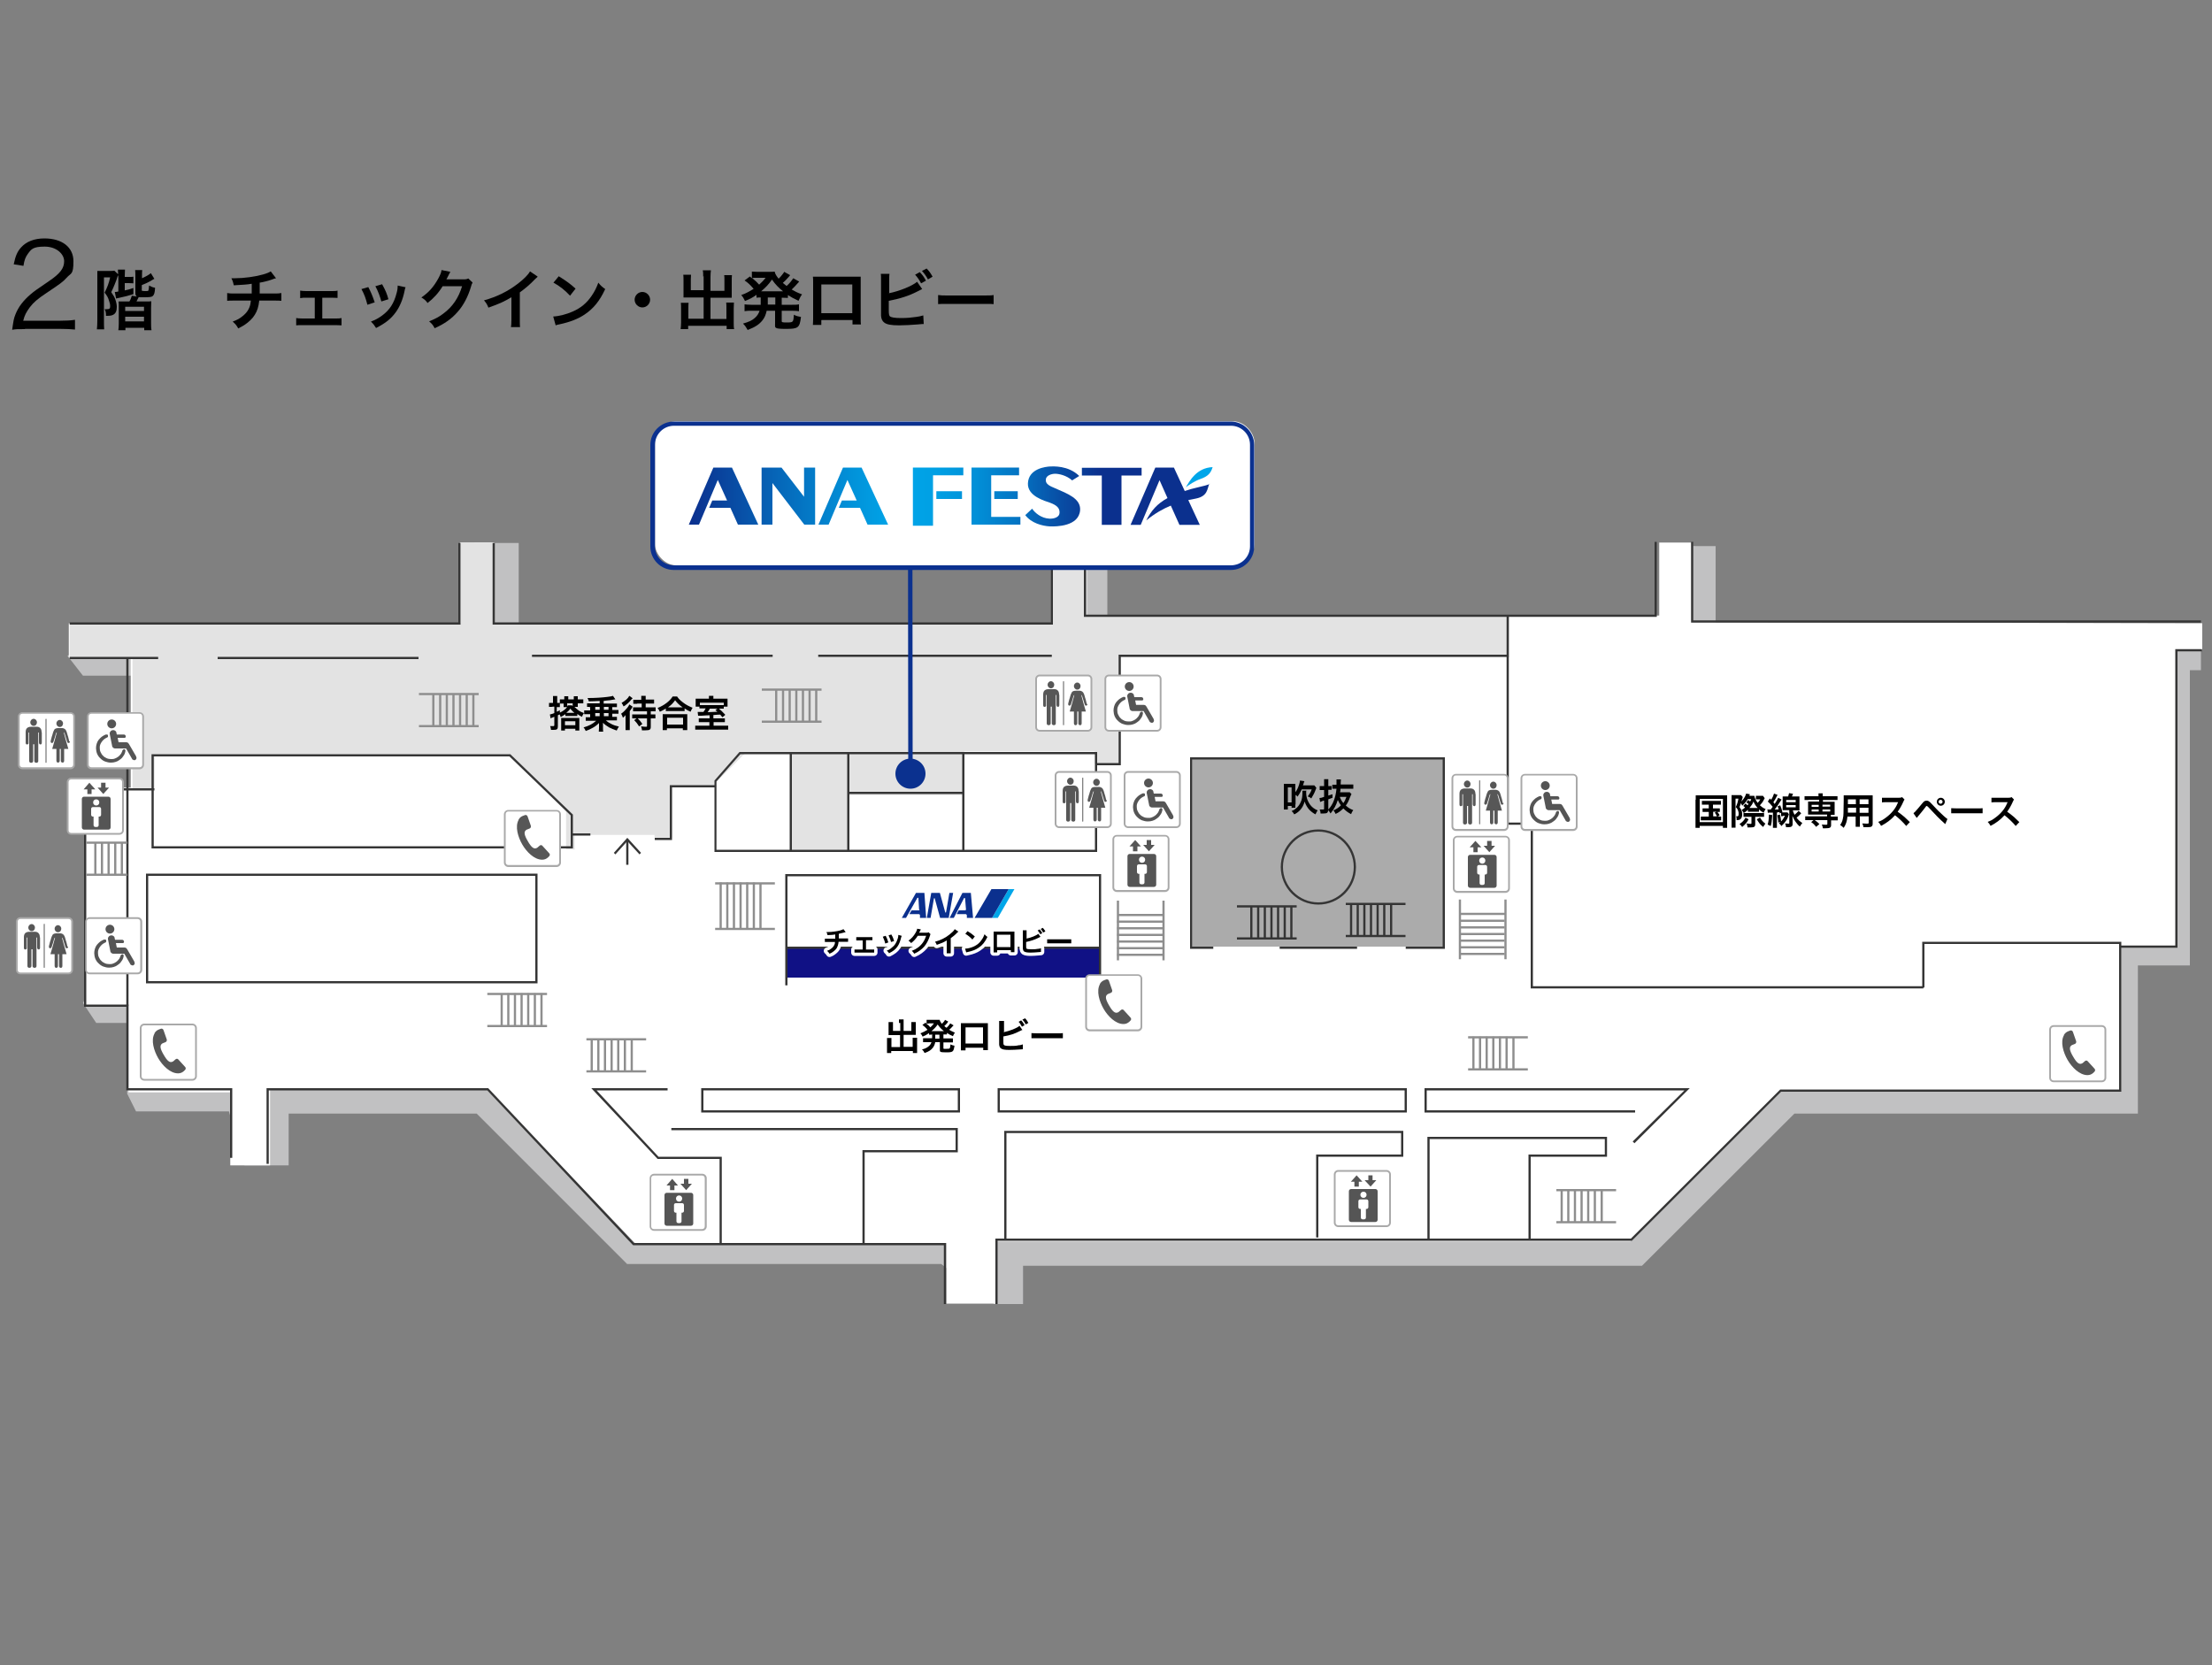 <?xml version="1.0" encoding="UTF-8"?> <svg xmlns="http://www.w3.org/2000/svg" xmlns:xlink="http://www.w3.org/1999/xlink" width="1000" height="753" version="1.1" viewBox="0 0 1000 753"><rect x="0" y="0" width="1000" height="753" fill="#808080" stroke="none"/><defs><style> .cls-1 { fill: url(#_新規グラデーションスウォッ-9); } .cls-2 { fill: #0b308e; } .cls-3 { fill: #101185; } .cls-4 { fill: #0b318f; } .cls-5 { fill: #c1c1c2; } .cls-6 { fill: #00a6e9; } .cls-7 { fill: url(#_新規グラデーションスウォッ); } .cls-8, .cls-9 { fill: #fff; } .cls-10 { fill: url(#_新規グラデーションスウォッ-10); } .cls-11 { fill: #8e8e8e; } .cls-12 { fill: url(#_新規グラデーションスウォッ-8); } .cls-13 { fill: #e3e3e3; } .cls-14 { fill: url(#_新規グラデーションスウォッ-4); } .cls-15 { fill: #575757; } .cls-16 { fill: #555; } .cls-17 { fill: url(#_新規グラデーションスウォッ-7); } .cls-18 { stroke: #fff; stroke-linecap: round; stroke-linejoin: round; stroke-width: 3px; } .cls-19 { fill: url(#_新規グラデーションスウォッ-6); } .cls-20 { fill: #353535; } .cls-21 { fill: #a9a9a9; } .cls-22 { fill: url(#_新規グラデーションスウォッ-2); } .cls-23 { fill: #ababab; } .cls-24 { fill: url(#_新規グラデーションスウォッ-3); } .cls-25 { fill: url(#_新規グラデーションスウォッ-5); } .cls-9 { stroke: #8e8e8e; stroke-miterlimit: 10; } </style><linearGradient id="_新規グラデーションスウォッ" data-name="新規グラデーションスウォッ" x1="296.2" y1="512.3" x2="666.1" y2="512.3" gradientTransform="translate(164 -52.8) scale(.5)" gradientUnits="userSpaceOnUse"><stop offset="0" stop-color="#0b308e"></stop><stop offset=".2" stop-color="#0663b6"></stop><stop offset=".4" stop-color="#0193da"></stop><stop offset=".5" stop-color="#00a6e9"></stop><stop offset=".6" stop-color="#00a0e4"></stop><stop offset=".7" stop-color="#028fd7"></stop><stop offset=".8" stop-color="#0474c3"></stop><stop offset=".9" stop-color="#084fa6"></stop><stop offset="1" stop-color="#0b308e"></stop></linearGradient><linearGradient id="_新規グラデーションスウォッ-2" data-name="新規グラデーションスウォッ" x1="296.2" y1="512.5" x2="666.1" y2="512.5" xlink:href="#_新規グラデーションスウォッ"></linearGradient><linearGradient id="_新規グラデーションスウォッ-3" data-name="新規グラデーションスウォッ" x1="296.2" y1="511.5" x2="666.1" y2="511.5" xlink:href="#_新規グラデーションスウォッ"></linearGradient><linearGradient id="_新規グラデーションスウォッ-4" data-name="新規グラデーションスウォッ" x1="296.2" y1="512.8" x2="666.1" y2="512.8" xlink:href="#_新規グラデーションスウォッ"></linearGradient><linearGradient id="_新規グラデーションスウォッ-5" data-name="新規グラデーションスウォッ" x1="296.2" x2="666.1" xlink:href="#_新規グラデーションスウォッ"></linearGradient><linearGradient id="_新規グラデーションスウォッ-6" data-name="新規グラデーションスウォッ" x1="296.2" x2="666.1" xlink:href="#_新規グラデーションスウォッ"></linearGradient><linearGradient id="_新規グラデーションスウォッ-7" data-name="新規グラデーションスウォッ" x1="296.2" y1="512.3" x2="666.1" y2="512.3" xlink:href="#_新規グラデーションスウォッ"></linearGradient><linearGradient id="_新規グラデーションスウォッ-8" data-name="新規グラデーションスウォッ" x1="296.2" y1="511.5" x2="666.1" y2="511.5" xlink:href="#_新規グラデーションスウォッ"></linearGradient><linearGradient id="_新規グラデーションスウォッ-9" data-name="新規グラデーションスウォッ" x1="296.2" x2="666.1" xlink:href="#_新規グラデーションスウォッ"></linearGradient><linearGradient id="_新規グラデーションスウォッ-10" data-name="新規グラデーションスウォッ" x1="296.2" y1="512.6" x2="666.1" y2="512.6" xlink:href="#_新規グラデーションスウォッ"></linearGradient></defs><!-- Generator: Adobe Illustrator 28.7.3, SVG Export Plug-In . SVG Version: 1.2.0 Build 164) --><g><g id="_影" data-name="影"><polygon class="cls-5" points="766.5 246.9 775.6 246.9 775.6 296.5 984.5 290.5 995 294 995 303 990 303 990 436.5 966.5 436.5 966.5 503.5 811.2 503.5 742.3 572.3 462.5 572.3 462.5 589.6 449.4 589.6 425.5 571.5 283.5 571.5 215.5 503.5 130.5 503.5 130.5 526.9 110.5 526.9 103.5 502.5 61.5 502.5 57.5 494.5 57.5 462.5 43.5 462.5 37.5 453.5 75.3 377.3 75.3 305.5 37.5 305.5 30.5 296.5 50.5 286.5 214.5 286.5 214.5 245.5 234.5 245.5 234.5 285.5 486.5 285.5 486.5 242.5 500.6 242.5 500.6 282.5 757.5 282.5 757.5 246.5 766.5 246.9"></polygon></g><g id="_白色背景" data-name="白色背景"><polygon class="cls-8" points="995.6 281.8 995.6 294.2 983.6 294.2 983.6 428.4 958.9 428.4 958.9 493 805.6 493 737.1 561.3 450.1 561.3 450.1 589.4 427.8 589.4 427.8 562 287.1 562 220.1 492.3 122.1 492.3 122.1 526.9 104.1 526.9 104.1 493.9 58.1 493.9 58.1 454.7 38.1 454.7 38.1 356.1 59.1 356.1 59.1 297.3 31.1 297.3 31.1 281.8 207.9 281.8 207.9 245.3 223.4 245.3 223.4 282.3 475.1 282.3 475.1 247.3 491.1 247.3 491.1 278.3 750.1 278.3 750.1 245.3 765.3 245.3 765.3 281.3 995.6 281.8"></polygon><rect class="cls-3" x="356" y="428" width="141" height="14"></rect></g><g id="_灰色背景" data-name="灰色背景"><polygon class="cls-13" points="682.3 278.4 682.3 297.2 505.9 297.2 505.9 345.2 494.9 345.2 494.9 339.7 435.9 339.7 435.9 359.5 383.9 359.5 383.9 385 357.9 385 357.9 340.5 336.9 340.5 323.8 353.6 323.8 355.9 303.9 355.9 303.9 378.7 295.9 378.7 295.9 377.5 259.8 377.5 259.8 384.1 255.9 384.1 255.9 367 230.9 341.7 69.9 341.7 69.9 357 59.9 357 59.9 297.3 31.5 297.3 31.5 281.9 208.3 281.9 208.3 245.4 222.8 245.4 222.8 282.4 475.5 282.4 475.5 247.4 491.5 247.4 491.5 278.4 682.3 278.4"></polygon><rect class="cls-23" x="539" y="343" width="114" height="85"></rect></g><g id="_建物線" data-name="建物線"><polygon class="cls-20" points="995 281.5 764.5 281.5 764.5 245 765.5 245 765.5 280.5 995 280.5 995 281.5"></polygon><polygon class="cls-20" points="984.4 428.5 958.5 428.5 958.5 427.5 983.4 427.5 983.4 293.5 995.5 293.5 995.5 294.5 984.4 294.5 984.4 428.5"></polygon><polygon class="cls-20" points="451 589.6 450 589.6 450 560 737.3 560 804.8 492.6 958 492.6 958 426.8 870 426.8 870 446.5 869 446.5 869 425.8 959 425.8 959 493.6 805.2 493.6 737.7 561 451 561 451 589.6"></polygon><polygon class="cls-20" points="427.7 589.6 426.7 589.6 426.7 563 286.3 563 286.1 562.9 220.3 493 121.5 493 121.5 526.2 120.5 526.2 120.5 492 220.7 492 220.9 492.2 286.7 562 427.7 562 427.7 589.6"></polygon><polygon class="cls-20" points="105 523.5 104 523.5 104 493 57.1 493 57.1 455.2 38 455.2 38 356.4 69.8 356.4 69.8 357.4 39 357.4 39 454.2 58.1 454.2 58.1 492 105 492 105 523.5"></polygon><rect class="cls-20" x="31.5" y="297" width="40" height="1"></rect><rect class="cls-20" x="57.1" y="297.5" width="1" height="157.2"></rect><rect class="cls-20" x="98.4" y="297" width="90.8" height="1"></rect><polygon class="cls-20" points="208.2 282.4 31.5 282.4 31.5 281.4 207.2 281.4 207.2 245.5 208.2 245.5 208.2 282.4"></polygon><polygon class="cls-20" points="476 282.4 222.7 282.4 222.7 245.5 223.7 245.5 223.7 281.4 475 281.4 475 250.5 476 250.5 476 282.4"></polygon><polygon class="cls-20" points="749 278.9 490 278.9 490 249.5 491 249.5 491 277.9 748 277.9 748 245 749 245 749 278.9"></polygon><polygon class="cls-20" points="869.5 446.9 692 446.9 692 372.9 681.1 372.9 681.1 278.4 682.1 278.4 682.1 371.9 693 371.9 693 445.9 869.5 445.9 869.5 446.9"></polygon><rect class="cls-20" x="240.5" y="296" width="108.8" height="1"></rect><rect class="cls-20" x="369.9" y="296" width="105.6" height="1"></rect><polygon class="cls-20" points="506.7 346 495.5 346 495.5 345 505.7 345 505.7 296 681.6 296 681.6 297 506.7 297 506.7 346"></polygon><path class="cls-20" d="M496,385.2h-173v-32.3l11.3-12.9h161.7v45.2ZM324,384.2h171v-43.2h-160.3l-10.8,12.3v30.9Z"></path><rect class="cls-20" x="435" y="340.5" width="1" height="44.2"></rect><rect class="cls-20" x="383" y="340.5" width="1" height="44.2"></rect><rect class="cls-20" x="357" y="340.5" width="1" height="44.2"></rect><rect class="cls-20" x="383.5" y="358" width="52" height="1"></rect><polygon class="cls-20" points="303.8 379.8 296 379.8 296 378.8 302.8 378.8 302.8 355 323.5 355 323.5 356 303.8 356 303.8 379.8"></polygon><rect class="cls-20" x="258" y="376.8" width="8.9" height="1"></rect><path class="cls-20" d="M259,383.6H68.5v-42.6h162.2l28.3,27.3v15.3ZM69.5,382.6h188.5v-13.9l-27.7-26.7H69.5v40.6Z"></path><path class="cls-20" d="M243,444.6H66v-49.6h177v49.6ZM67,443.6h175v-47.6H67v47.6Z"></path><polygon class="cls-20" points="326.3 562.5 325.3 562.5 325.3 524 297.3 524 297.1 523.8 267.3 492 301.8 492 301.8 493 269.7 493 297.7 523 326.3 523 326.3 562.5"></polygon><polygon class="cls-20" points="390.9 562.5 389.9 562.5 389.9 520 432 520 432 511 303.5 511 303.5 510 433 510 433 521 390.9 521 390.9 562.5"></polygon><polygon class="cls-20" points="455 560.5 454 560.5 454 511.3 634.4 511.3 634.4 523 596 523 596 559.5 595 559.5 595 522 633.4 522 633.4 512.3 455 512.3 455 560.5"></polygon><path class="cls-20" d="M434,503h-117v-11h117v11ZM318,502h115v-9h-115v9Z"></path><path class="cls-20" d="M636,503h-185v-11h185v11ZM452,502h183v-9h-183v9Z"></path><polygon class="cls-20" points="738.9 516.9 738.1 516.1 761.5 493 645 493 645 502 739.2 502 739.2 503 644 503 644 492 763.9 492 738.9 516.9"></polygon><polygon class="cls-20" points="692 560.5 691 560.5 691 522 725.5 522 725.5 515 646.3 515 646.3 560.5 645.3 560.5 645.3 514 726.5 514 726.5 523 692 523 692 560.5"></polygon><polygon class="cls-20" points="497.8 445.5 496.8 445.5 496.8 396.2 356 396.2 356 445.5 355 445.5 355 395.2 497.8 395.2 497.8 445.5"></polygon><rect class="cls-20" x="355.5" y="428" width="141.8" height="1"></rect><rect class="cls-20" x="578.5" y="428" width="35" height="1"></rect><polygon class="cls-20" points="653.2 429 635.5 429 635.5 428 652.2 428 652.2 343.4 539 343.4 539 428 548.5 428 548.5 429 538 429 538 342.4 653.2 342.4 653.2 429"></polygon><path class="cls-20" d="M596,409c-9.4,0-17-7.6-17-17s7.6-17,17-17,17,7.6,17,17-7.6,17-17,17ZM596,376c-8.8,0-16,7.2-16,16s7.2,16,16,16,16-7.2,16-16-7.2-16-16-16Z"></path></g><g id="_アイコン文字" data-name="アイコン文字"><g><g><rect class="cls-8" x="8.4" y="322.3" width="25" height="25" rx="1.7" ry="1.7"></rect><path class="cls-21" d="M31.9,347.8H10.1c-1.1,0-2-.9-2-2v-21.8c0-1.1.9-2,2-2h21.8c1.1,0,2,.9,2,2v21.8c0,1.1-.9,2-2,2ZM10.1,322.7c-.7,0-1.2.5-1.2,1.2v21.8c0,.7.5,1.2,1.2,1.2h21.8c.7,0,1.2-.5,1.2-1.2v-21.8c0-.7-.5-1.2-1.2-1.2H10.1Z"></path></g><g><path class="cls-15" d="M15.2,328.2c.9,0,1.5-.7,1.5-1.6s-.7-1.6-1.5-1.6-1.5.7-1.5,1.6.7,1.6,1.5,1.6h0Z"></path><path class="cls-15" d="M18.8,331.1c0-.7-.1-1.5-.7-2-.8-.7-1.6-.5-2.5-.5-.1,0-.3,0-.4,0-.1,0-.3,0-.4,0-.9,0-1.7-.1-2.5.5-.6.5-.7,1.3-.7,2,0,1.5,0,3,0,4.6,0,.3,0,.9.6.9s.8-.4.7-.9v-4.5h.3v12.9c0,1.1,1.8,1,1.8,0v-7.6h.5v7.6c0,1,1.8,1.1,1.8,0v-12.9h.3v4.5c0,.4.2.9.7.9s.6-.5.6-.9c0-1.5,0-3,0-4.6h0Z"></path><path class="cls-15" d="M27,328.7c.9,0,1.5-.7,1.5-1.6s-.7-1.6-1.5-1.6-1.5.7-1.5,1.6.7,1.6,1.5,1.6h0Z"></path><path class="cls-15" d="M31.3,335.2c0-.3-.4-1.5-.5-2.1-.4-1-.5-2.2-1.1-3.1-.5-.7-1.4-.9-2.2-.8-.1,0-.3,0-.4,0h0c-.1,0-.3,0-.4,0-.8,0-1.8,0-2.2.8-.6,1-.7,2.1-1.1,3.1-.1.6-.5,1.7-.5,2.1-.1.7.8,1.1,1.2.3.5-1.3.8-2.6,1.2-3.9,0-.2.2-.3.4-.5-.6,2.5-1.4,5-2.1,7.5h1.9v5.3c0,.4.2.9.7.9s.8-.4.8-.8v-5.4h.5v5.4c0,.4.3.8.8.8s.7-.4.7-.9v-5.3h1.9c-.7-2.5-1.5-5-2.1-7.5.2.1.3.2.4.5.4,1.3.8,2.6,1.2,3.9.3.8,1.3.4,1.2-.3h0Z"></path><path class="cls-15" d="M20.8,344.9c0,0-.2,0-.2-.2v-19.5c0,0,0-.2.2-.2s.2,0,.2.2v19.5c0,0,0,.2-.2.2h0Z"></path></g></g><g><g><rect class="cls-8" x="39.7" y="322.3" width="25" height="25" rx="1.7" ry="1.7"></rect><path class="cls-21" d="M63.1,347.8h-21.8c-1.1,0-2-.9-2-2v-21.8c0-1.1.9-2,2-2h21.8c1.1,0,2,.9,2,2v21.8c0,1.1-.9,2-2,2ZM41.3,322.7c-.7,0-1.2.5-1.2,1.2v21.8c0,.7.5,1.2,1.2,1.2h21.8c.7,0,1.2-.5,1.2-1.2v-21.8c0-.7-.5-1.2-1.2-1.2h-21.8Z"></path></g><g><path class="cls-16" d="M56.3,338.8c-.2,0-.4,0-.6.1-.2.1-.3.3-.4.5,0,.2-.1.4-.2.6-.2.5-.4.9-.8,1.3-.3.4-.7.7-1.1,1-.4.3-.9.5-1.4.7-.5.2-1,.2-1.6.2s-1.4-.1-2-.4c-.6-.3-1.2-.6-1.6-1.1-.5-.4-.8-1-1.1-1.6-.3-.6-.4-1.2-.4-1.9s0-1,.2-1.5c.2-.5.4-.9.7-1.3.3-.4.6-.8,1-1.1.4-.3.8-.6,1.3-.8.2,0,.4-.2.5-.4,0-.2.1-.4,0-.6,0-.2-.2-.4-.4-.4-.2,0-.4,0-.6,0-.6.2-1.2.6-1.8,1-.5.4-1,.9-1.4,1.4-.4.5-.7,1.1-.9,1.8-.2.6-.3,1.3-.3,2s.2,1.8.5,2.5.8,1.5,1.5,2.1c.6.6,1.3,1.1,2.1,1.4.8.3,1.7.5,2.6.5s1.4-.1,2.1-.3c.7-.2,1.3-.5,1.8-.9.6-.4,1.1-.8,1.5-1.4.4-.5.8-1.1,1-1.8,0-.2.2-.5.2-.8,0-.2,0-.4-.1-.6-.1-.2-.3-.3-.5-.4h0ZM61.5,341.9l-3.2-5.5c-.1-.2-.3-.4-.5-.6-.2-.1-.5-.2-.7-.2h-3.5l-.4-2h2.7c.2,0,.3,0,.5,0,.2,0,.3-.2.4-.3.1-.2.1-.4,0-.6,0-.2-.2-.4-.4-.5-.1,0-.2-.1-.4-.1h-3.2l-.2-.9s0,0,0,0c0,0,0,0,0,0h0c0-.4-.3-.6-.5-.8-.3-.2-.6-.3-.9-.3s-.8.1-1.1.4c-.3.3-.5.6-.5,1.1s0,.1,0,.2h0l1.1,5.5c0,.3.2.6.5.8.2.2.5.3.8.3h.3s4.7,0,4.7,0l2.7,4.7c0,.2.2.3.4.4.2.1.4.2.6.2s.5,0,.7-.3c.2-.2.3-.4.3-.7s0-.3-.1-.4h0Z"></path><path class="cls-16" d="M50.5,329.3c1.1,0,2-.9,2-2s-.9-2-2-2-2,.9-2,2,.9,2,2,2h0Z"></path></g></g><g><g><rect class="cls-8" x="30.6" y="352" width="25" height="25" rx="1.7" ry="1.7"></rect><path class="cls-21" d="M54,377.4h-21.8c-1.1,0-2-.9-2-2v-21.8c0-1.1.9-2,2-2h21.8c1.1,0,2,.9,2,2v21.8c0,1.1-.9,2-2,2ZM32.2,352.4c-.7,0-1.2.5-1.2,1.2v21.8c0,.7.5,1.2,1.2,1.2h21.8c.7,0,1.2-.5,1.2-1.2v-21.8c0-.7-.5-1.2-1.2-1.2h-21.8Z"></path></g><g><path class="cls-16" d="M49,360.2h-11c-.6,0-1,.5-1,1v12.9c0,.6.5,1,1,1h11c.6,0,1-.5,1-1v-12.9c0-.6-.5-1-1-1ZM42.2,364.9h2.7c.4,0,.8.3.8.8v2.7c0,.4-.3.8-.8.8h-.3v3.9c0,.4-.3.8-.8.8h-.7c-.4,0-.8-.3-.8-.8v-3.9h-.3c-.4,0-.8-.3-.8-.8v-2.7c0-.4.3-.8.8-.8ZM42.1,362.8c0-.8.6-1.4,1.4-1.4s1.4.6,1.4,1.4-.6,1.4-1.4,1.4-1.4-.6-1.4-1.4Z"></path><polygon class="cls-16" points="39.5 359 41.4 359 41.4 356.9 43.1 356.9 40.4 353.9 37.8 356.9 39.5 356.9 39.5 359"></polygon><polygon class="cls-16" points="49.3 356.1 47.7 356.1 47.7 353.9 45.7 353.9 45.7 356.1 44.1 356.1 46.7 359 49.3 356.1"></polygon></g></g><path d="M11.3,148.8c-3.3,0-4.1,0-5.8.3.6-4.2.7-5,1.5-7,1.3-3.3,3.5-6.2,6.9-9.1,1.9-1.6,2-1.6,8.1-5.8,5.2-3.5,7-5.9,7-9.1s-3.4-6.6-8.8-6.6-6.1,1.2-7.7,3.4c-1,1.4-1.5,2.7-1.9,5.3l-4.4-.7c.8-3.8,1.6-5.7,3.3-7.6,2.4-2.7,6-4.1,10.6-4.1,8,0,13.1,4,13.1,10.3s-1.1,5.2-3.1,7.5c-1.6,1.8-3,2.8-9,6.8-4.2,2.8-5.9,4.3-7.6,6.5-1.6,2.2-2.4,3.6-3,6.1h16.9c2.6,0,4.4-.1,6.5-.4v4.4c-2.1-.2-3.9-.3-6.5-.3H11.3Z"></path><g><path d="M44,125.5c0-1.5,0-2.4,0-3,.4,0,1.2,0,2.3,0h3.2c1.1,0,1.6,0,2.2-.1l1.8,1.7c-.1.3-.3.6-.4,1-.1.5-.8,2.5-1.3,3.6-.4,1.1-.8,1.8-1.5,3.4,1.1,1.6,1.5,2.3,1.8,3.2.4,1.1.7,2.4.7,3.4,0,1.9-.5,3-1.6,3.6-.7.4-1.6.5-2.9.5h-.4c0-1.5-.1-2-.6-3,.6,0,.7,0,.9,0,1.3,0,1.6-.3,1.6-1.3s-.2-1.6-.5-2.5c-.4-1.4-.9-2.3-2-3.7,1.2-2.4,1.9-4.2,2.5-6.9h-2.8v19.5c0,1.8,0,3,.1,4h-3.3c.1-1,.2-2.3.2-4v-19.5ZM53.4,124.9c0-1.2,0-2.1-.1-3h3.2c0,.8-.1,1.7-.1,3v.3h1.8c1.1,0,1.5,0,2.1-.1v3c-.7,0-1.3-.1-2.1-.1h-1.8v3.3c1.4-.3,2.3-.5,3.9-1.1v2.8c-1.9.6-4.2,1.2-6.6,1.7-.4,0-.8.2-1.2.3l-.6-3c.5,0,.8,0,1.6-.2v-6.8ZM64,130.9c0,.6.2.7,1.7.7s1.2,0,1.3-.2c.2-.2.3-.9.4-2.3,1.1.6,1.6.8,2.7,1-.1,2.3-.4,3.1-1,3.7-.5.5-1.4.6-4,.6s-1.7,0-2.4-.1q0,.2-.2.4c0,0,0,.2-.2.4-.2.5-.4.8-.6,1.2h3.7c1.9,0,2.4,0,3-.1,0,.8-.1,1.4-.1,3.1v6.7c0,1.2,0,2.3.2,3.3h-3.3v-1.1h-8.5v1.1h-3.2c.1-.8.2-1.6.2-3v-7.2c0-1.4,0-2-.1-2.8.8,0,1.4,0,3,0h1.9c.5-.8.8-1.6,1.1-2.6l2.3.4c-.6-.4-.7-.8-.7-1.8v-7.3c0-1.1,0-2.1-.1-2.9h3.2c-.1.8-.1,1.5-.1,2.6v1.1c1.8-.8,3.2-1.6,4-2.3l1.6,2.6c-.2,0-.8.4-2,1.1-1.1.6-2.4,1.2-3.7,1.7v2.3ZM56.6,140.6h8.5v-1.9h-8.5v1.9ZM56.6,145.3h8.5v-2.1h-8.5v2.1Z"></path><path d="M124.8,125.8q-.4,0-2.5.8c-1.7.5-2.6.8-4.9,1.2q0,4,0,4.9h6.2c2,0,2.5,0,3.6-.2v3.5c-1.1-.1-1.6-.1-3.5-.1h-6.5c-.3,2.7-.9,4.7-2,6.4-1,1.7-2.7,3.3-4.8,4.7-.8.5-1.4.8-2.7,1.5-.8-1.5-1.3-2-2.5-3.1,2.1-.8,3.2-1.4,4.5-2.5,1.8-1.4,2.9-3.1,3.4-5,.1-.5.2-1,.3-2h-7.2c-1.9,0-2.4,0-3.5.1v-3.5c1.1.2,1.6.2,3.6.2h7.5c0-1.2,0-2.4,0-4.4-2.4.4-3.3.4-8.1.7-.3-1.3-.4-1.8-1.1-3.2.9,0,1.4,0,1.8,0,3.9,0,8.9-.7,12.5-1.7,1.7-.5,2.5-.8,3.5-1.4l2.3,3Z"></path><path d="M145.7,144h6c1.4,0,1.9,0,2.7-.2v3.3c-.8,0-1.4-.1-2.7-.1h-15.1c-1.3,0-1.9,0-2.7.1v-3.3c.8.1,1.3.2,2.7.2h5.7v-9.4h-3.9c-1.1,0-1.7,0-2.7.2v-3.4c.8.1,1.5.2,2.7.2h11.5c1.2,0,1.9,0,2.7-.2v3.3c-.8,0-1.2-.1-2.7-.1h-4.2v9.4Z"></path><path d="M166.5,129.8c1.2,2.3,1.8,3.7,2.9,6.9l-3.3,1.1c-.8-3-1.3-4.5-2.7-7.1l3.1-.9ZM183.3,130c-.2.4-.2.6-.4,1.5-.8,4-2.2,7.2-4,9.7-2.2,3-4.6,4.9-8.9,7.1-.8-1.3-1.1-1.7-2.3-2.9,2-.8,3.2-1.4,5-2.7,3.4-2.5,5.4-5.5,6.6-10.2.4-1.4.5-2.5.5-3.4l3.6.8ZM172.8,128.6c1.6,2.9,2.1,4.2,2.8,6.7l-3.2,1c-.6-2.2-1.4-4.5-2.7-6.9l3.1-.9Z"></path><path d="M213.6,127.9c-.3.4-.4.7-.7,1.8-1.3,4.4-3.4,8.4-6,11.3-2.7,3.1-5.9,5.4-10.4,7.4-.8-1.5-1.2-2-2.5-3.1,2.9-1.2,4.6-2.1,6.4-3.5,4.2-3.1,6.9-7.1,8.5-12.4h-8.8c-1.8,3-4.1,5.5-6.8,7.6-.9-1.2-1.3-1.6-2.8-2.5,3.3-2.3,5.4-4.6,7.6-8.5.9-1.7,1.4-2.8,1.5-3.9l4,.8q-.2.3-.5.9t-.4.8-.4.8-.5.9c.4,0,.8,0,1.4,0h6.4c1.1,0,1.5-.1,2.1-.4l1.9,1.8Z"></path><path d="M243,125.2c-.5.4-.6.6-1.1,1-2.2,2.3-4.4,4.2-6.9,6v12.5c0,1.6,0,2.5.1,3.2h-4.1c.1-.8.2-1.4.2-3.2v-10.3c-3.4,2-5.1,2.8-10.4,4.7-.6-1.5-.9-2-2-3.3,5.8-1.6,10.7-4,15.4-7.6,2.6-2,4.6-4,5.4-5.5l3.4,2.3Z"></path><path d="M250.1,143.1c2.5-.1,6-1,8.7-2.2,3.7-1.6,6.4-3.8,8.7-7.2,1.3-1.9,2.1-3.5,3-5.9,1.1,1.4,1.6,1.8,3.1,2.9-2.5,5.4-5.3,8.8-9.3,11.5-3,2-6.6,3.4-11.2,4.4-1.2.2-1.3.3-1.9.5l-1.1-4ZM252.6,124.9c3.5,2.2,5.3,3.5,7.6,5.6l-2.5,3.2c-2.3-2.5-4.7-4.4-7.5-5.9l2.4-2.9Z"></path><path d="M293.9,135.5c0,1.9-1.6,3.5-3.5,3.5s-3.5-1.6-3.5-3.5,1.6-3.5,3.5-3.5,3.5,1.6,3.5,3.5Z"></path><path d="M317.9,125.1c0-1.4,0-2.1-.2-2.9h3.7c-.1.8-.2,1.6-.2,2.9v6.4h6.3v-4.8c0-1,0-1.6-.1-2.3h3.5c-.1.9-.1,1.5-.1,2.5v5.8c0,.8,0,1.4,0,1.9-.6,0-1.3,0-2,0h-7.6v9.6h7.2v-4.9c0-1,0-1.8-.1-2.5h3.5c0,.8-.1,1.6-.1,2.8v6.3c0,1.4,0,2.1.2,2.9h-3.4v-1.5h-17.4v1.5h-3.4c.1-.9.2-1.8.2-2.9v-6.2c0-1.1,0-2-.1-2.8h3.5c-.1.7-.1,1.3-.1,2.5v4.7h6.9v-9.6h-7c-.8,0-1.4,0-2.1,0,0-.6,0-1.2,0-1.9v-5.8c0-1.1,0-1.8-.1-2.6h3.5c0,.6-.1,1.3-.1,2.3v4.7h5.8v-6.4Z"></path><path d="M344,134.5c-.9,0-1.2,0-2,.1v-1.3c-1.7,1.2-2.8,1.8-5.2,2.8-.5-1.1-.9-1.8-1.7-2.7,2.3-.8,3.6-1.6,5.6-2.8-1.6-1.9-2.6-2.8-4.1-3.8l2.4-1.8q.5.4.9.8v-3c.6,0,1.4.1,2.4.1h5.4c1.4,0,1.8,0,2.5-.1.3,1.2.7,1.8,1.8,3.2.9-.9,1.1-1.1,1.7-1.9.4-.5.5-.6.6-.8q.1-.2.2-.4l2.7,1.5c0,.1-.5.6-1.1,1.3-.5.6-1.4,1.5-2.2,2.2.8.7,1.1.9,1.7,1.4,1.3-1.1,2.3-2.4,3-3.5l2.7,1.5c-.2.2-.2.3-.8.9-.8.9-1.6,1.8-2.6,2.7,1.6.9,2.5,1.4,4.7,2.2-.7.9-.8,1.2-1.6,2.9-2.4-1.1-3.2-1.6-4.8-2.6v1.3c-.9,0-1.4-.1-2.8-.1v3.2h4.7c1.4,0,2.2,0,3.1-.2v3.1c-.9-.1-1.8-.2-3.1-.2h-4.7v4.4c0,.6,0,.7.5.8.4.1.9.1,1.9.1,1.6,0,2.3-.1,2.6-.6.3-.4.4-1.3.5-2.9,1.1.6,2,.8,3.2,1-.6,4.9-1.2,5.4-6.8,5.4s-4.9-.5-4.9-2.5v-5.7h-3.8c-.4,1.8-.9,3-1.8,4.2-1.5,1.9-3.2,3.1-6.8,4.5-.6-1.1-1.1-1.9-2.1-2.9,2.7-.8,4.1-1.4,5.4-2.6,1-.9,1.6-1.8,2.1-3.2h-3.7c-1.3,0-2.1,0-3.1.2v-3.1c.9.1,1.6.2,3.1.2h4.2c0-.4,0-.6,0-.9v-2.3ZM341.8,125.6c-.5,0-1.2,0-1.8.1,1.6,1.3,2.2,1.9,3.2,3,1.2-1.1,2-1.9,2.9-3.1h-4.3ZM353.4,131.7h.6c-2.1-1.7-3.4-3-5-5.3-1.6,2.3-2.9,3.6-4.9,5.3h9.3ZM347.1,137v.7h3.4v-3.2h-3.4v2.5Z"></path><path d="M371.3,144.9v2h-3.8c0-.7.1-1.4.1-2.5v-16.8c0-1.1,0-1.7-.1-2.5.7,0,1.3,0,2.5,0h16.6c1.3,0,1.8,0,2.5,0,0,.8,0,1.3,0,2.4v16.7c0,1.1,0,1.9.1,2.5h-3.8v-2h-14ZM385.3,128.6h-14v13h14v-13Z"></path><path d="M401.8,132.6c4.9-1,10.6-3.3,12.8-5.2l2.3,3.3c-.3.1-.4.2-2,1-4.1,2.1-7.9,3.3-13.1,4.3v3.8s0,0,0,0v.4c0,1.7.1,2.4.5,2.8.5.5,2.2.8,5,.8s4.7-.2,6.8-.5c1.4-.2,2-.3,3.3-.7l.2,3.9c-.6,0-.8,0-2.9.2-2.3.2-6,.4-8.2.4-3.7,0-5.7-.4-6.8-1.3-.8-.6-1.3-1.6-1.4-3,0-.5,0-1,0-2.7v-13.6c0-1.5,0-1.9-.1-2.7h3.9c-.1.8-.1,1.4-.1,2.7v5.9ZM415.8,123c1.2,1.3,1.8,2,2.8,3.9l-2.2,1.2c-.9-1.7-1.7-2.8-2.7-3.9l2.2-1.2ZM419.5,126.3c-.8-1.5-1.6-2.6-2.7-3.8l2.1-1.1c1.2,1.2,1.8,2.1,2.7,3.7l-2.2,1.3Z"></path><path d="M424.2,133.4c1.3.2,1.8.2,4.7.2h15.6c2.9,0,3.5,0,4.7-.2v4.1c-1.2-.1-1.5-.1-4.8-.1h-15.5c-3.3,0-3.6,0-4.8.1v-4.1Z"></path></g><g><rect class="cls-20" x="283.1" y="379.9" width="1" height="11.1"></rect><polygon class="cls-20" points="289.1 386.3 283.6 380.3 278.2 386.3 277.5 385.6 283.6 378.8 289.8 385.6 289.1 386.3"></polygon></g><g><g><line class="cls-8" x1="730.6" y1="538.1" x2="703.6" y2="538.1"></line><rect class="cls-11" x="703.6" y="537.6" width="27" height="1"></rect></g><g><line class="cls-8" x1="730.6" y1="552.6" x2="703.6" y2="552.6"></line><rect class="cls-11" x="703.6" y="552.1" width="27" height="1"></rect></g><g><line class="cls-8" x1="724.1" y1="552.6" x2="724.1" y2="538.1"></line><rect class="cls-11" x="723.6" y="538.1" width="1" height="14.5"></rect></g><g><line class="cls-8" x1="721" y1="552.4" x2="721" y2="537.9"></line><rect class="cls-11" x="720.5" y="537.9" width="1" height="14.5"></rect></g><g><line class="cls-8" x1="718" y1="552.4" x2="718" y2="537.9"></line><rect class="cls-11" x="717.5" y="537.9" width="1" height="14.5"></rect></g><g><line class="cls-8" x1="715" y1="552.4" x2="715" y2="537.9"></line><rect class="cls-11" x="714.5" y="537.9" width="1" height="14.5"></rect></g><g><line class="cls-8" x1="712" y1="552.4" x2="712" y2="537.9"></line><rect class="cls-11" x="711.5" y="537.9" width="1" height="14.5"></rect></g><g><line class="cls-8" x1="709" y1="552.4" x2="709" y2="537.9"></line><rect class="cls-11" x="708.5" y="537.9" width="1" height="14.5"></rect></g><g><line class="cls-8" x1="706" y1="552.4" x2="706" y2="537.9"></line><rect class="cls-11" x="705.5" y="537.9" width="1" height="14.5"></rect></g></g><g><g><line class="cls-8" x1="690.7" y1="469" x2="663.7" y2="469"></line><rect class="cls-11" x="663.7" y="468.5" width="27" height="1"></rect></g><g><line class="cls-8" x1="690.7" y1="483.5" x2="663.7" y2="483.5"></line><rect class="cls-11" x="663.7" y="483" width="27" height="1"></rect></g><g><line class="cls-8" x1="684.2" y1="483.5" x2="684.2" y2="469"></line><rect class="cls-11" x="683.7" y="469" width="1" height="14.5"></rect></g><g><line class="cls-8" x1="681.1" y1="483.2" x2="681.1" y2="468.7"></line><rect class="cls-11" x="680.6" y="468.7" width="1" height="14.5"></rect></g><g><line class="cls-8" x1="678.1" y1="483.2" x2="678.1" y2="468.7"></line><rect class="cls-11" x="677.6" y="468.7" width="1" height="14.5"></rect></g><g><line class="cls-8" x1="675.1" y1="483.2" x2="675.1" y2="468.7"></line><rect class="cls-11" x="674.6" y="468.7" width="1" height="14.5"></rect></g><g><line class="cls-8" x1="672.1" y1="483.2" x2="672.1" y2="468.7"></line><rect class="cls-11" x="671.6" y="468.7" width="1" height="14.5"></rect></g><g><line class="cls-8" x1="669.1" y1="483.2" x2="669.1" y2="468.7"></line><rect class="cls-11" x="668.6" y="468.7" width="1" height="14.5"></rect></g><g><line class="cls-8" x1="666.1" y1="483.2" x2="666.1" y2="468.7"></line><rect class="cls-11" x="665.6" y="468.7" width="1" height="14.5"></rect></g></g><g><g><line class="cls-8" x1="505.4" y1="407.2" x2="505.4" y2="434.2"></line><rect class="cls-11" x="504.9" y="407.2" width="1" height="27"></rect></g><g><line class="cls-8" x1="526" y1="407.2" x2="526" y2="434.2"></line><rect class="cls-11" x="525.5" y="407.2" width="1" height="27"></rect></g><g><line class="cls-8" x1="526" y1="413.7" x2="505.4" y2="413.7"></line><rect class="cls-11" x="505.4" y="413.2" width="20.6" height="1"></rect></g><g><line class="cls-8" x1="525.6" y1="416.7" x2="505" y2="416.7"></line><rect class="cls-11" x="505" y="416.2" width="20.6" height="1"></rect></g><g><line class="cls-8" x1="525.6" y1="419.7" x2="505" y2="419.7"></line><rect class="cls-11" x="505" y="419.2" width="20.6" height="1"></rect></g><g><line class="cls-8" x1="525.6" y1="422.7" x2="505" y2="422.7"></line><rect class="cls-11" x="505" y="422.2" width="20.6" height="1"></rect></g><g><line class="cls-8" x1="525.6" y1="425.7" x2="505" y2="425.7"></line><rect class="cls-11" x="505" y="425.2" width="20.6" height="1"></rect></g><g><line class="cls-8" x1="525.6" y1="428.7" x2="505" y2="428.7"></line><rect class="cls-11" x="505" y="428.2" width="20.6" height="1"></rect></g><g><line class="cls-8" x1="525.6" y1="431.7" x2="505" y2="431.7"></line><rect class="cls-11" x="505" y="431.2" width="20.6" height="1"></rect></g></g><g><g><line class="cls-8" x1="660" y1="406.7" x2="660" y2="433.7"></line><rect class="cls-11" x="659.5" y="406.7" width="1" height="27"></rect></g><g><line class="cls-8" x1="680.6" y1="406.7" x2="680.6" y2="433.7"></line><rect class="cls-11" x="680.1" y="406.7" width="1" height="27"></rect></g><g><line class="cls-8" x1="680.6" y1="413.2" x2="660" y2="413.2"></line><rect class="cls-11" x="660" y="412.7" width="20.6" height="1"></rect></g><g><line class="cls-8" x1="680.3" y1="416.3" x2="659.6" y2="416.3"></line><rect class="cls-11" x="659.6" y="415.8" width="20.6" height="1"></rect></g><g><line class="cls-8" x1="680.3" y1="419.3" x2="659.6" y2="419.3"></line><rect class="cls-11" x="659.6" y="418.8" width="20.6" height="1"></rect></g><g><line class="cls-8" x1="680.3" y1="422.3" x2="659.6" y2="422.3"></line><rect class="cls-11" x="659.6" y="421.8" width="20.6" height="1"></rect></g><g><line class="cls-8" x1="680.3" y1="425.3" x2="659.6" y2="425.3"></line><rect class="cls-11" x="659.6" y="424.8" width="20.6" height="1"></rect></g><g><line class="cls-8" x1="680.3" y1="428.3" x2="659.6" y2="428.3"></line><rect class="cls-11" x="659.6" y="427.8" width="20.6" height="1"></rect></g><g><line class="cls-8" x1="680.3" y1="431.3" x2="659.6" y2="431.3"></line><rect class="cls-11" x="659.6" y="430.8" width="20.6" height="1"></rect></g></g><g><rect class="cls-20" x="559.2" y="409.3" width="27" height="1"></rect><rect class="cls-20" x="559.2" y="423.8" width="27" height="1"></rect><rect class="cls-20" x="565.2" y="409.8" width="1" height="14.5"></rect><rect class="cls-20" x="568.3" y="409.6" width="1" height="14.5"></rect><rect class="cls-20" x="571.3" y="409.6" width="1" height="14.5"></rect><rect class="cls-20" x="574.3" y="409.6" width="1" height="14.5"></rect><rect class="cls-20" x="577.3" y="409.6" width="1" height="14.5"></rect><rect class="cls-20" x="580.3" y="409.6" width="1" height="14.5"></rect><rect class="cls-20" x="583.3" y="409.6" width="1" height="14.5"></rect></g><g><rect class="cls-20" x="608.4" y="408.2" width="27" height="1"></rect><rect class="cls-20" x="608.4" y="422.7" width="27" height="1"></rect><rect class="cls-20" x="628.4" y="408.7" width="1" height="14.5"></rect><rect class="cls-20" x="625.3" y="408.4" width="1" height="14.5"></rect><rect class="cls-20" x="622.3" y="408.4" width="1" height="14.5"></rect><rect class="cls-20" x="619.3" y="408.4" width="1" height="14.5"></rect><rect class="cls-20" x="616.3" y="408.4" width="1" height="14.5"></rect><rect class="cls-20" x="613.3" y="408.4" width="1" height="14.5"></rect><rect class="cls-20" x="610.3" y="408.4" width="1" height="14.5"></rect></g><g><g><line class="cls-8" x1="292.1" y1="469.9" x2="265.1" y2="469.9"></line><rect class="cls-11" x="265.1" y="469.4" width="27" height="1"></rect></g><g><line class="cls-8" x1="292.1" y1="484.4" x2="265.1" y2="484.4"></line><rect class="cls-11" x="265.1" y="483.9" width="27" height="1"></rect></g><g><line class="cls-8" x1="285.6" y1="484.4" x2="285.6" y2="469.9"></line><rect class="cls-11" x="285.1" y="469.9" width="1" height="14.5"></rect></g><g><line class="cls-8" x1="282.5" y1="484.2" x2="282.5" y2="469.7"></line><rect class="cls-11" x="282" y="469.7" width="1" height="14.5"></rect></g><g><line class="cls-8" x1="279.5" y1="484.2" x2="279.5" y2="469.7"></line><rect class="cls-11" x="279" y="469.7" width="1" height="14.5"></rect></g><g><line class="cls-8" x1="276.5" y1="484.2" x2="276.5" y2="469.7"></line><rect class="cls-11" x="276" y="469.7" width="1" height="14.5"></rect></g><g><line class="cls-8" x1="273.5" y1="484.2" x2="273.5" y2="469.7"></line><rect class="cls-11" x="273" y="469.7" width="1" height="14.5"></rect></g><g><line class="cls-8" x1="270.5" y1="484.2" x2="270.5" y2="469.7"></line><rect class="cls-11" x="270" y="469.7" width="1" height="14.5"></rect></g><g><line class="cls-8" x1="267.5" y1="484.2" x2="267.5" y2="469.7"></line><rect class="cls-11" x="267" y="469.7" width="1" height="14.5"></rect></g></g><g><g><line class="cls-8" x1="220.3" y1="449.4" x2="247.3" y2="449.4"></line><rect class="cls-11" x="220.3" y="448.9" width="27" height="1"></rect></g><g><line class="cls-8" x1="220.3" y1="463.9" x2="247.3" y2="463.9"></line><rect class="cls-11" x="220.3" y="463.4" width="27" height="1"></rect></g><g><line class="cls-8" x1="226.8" y1="463.9" x2="226.8" y2="449.4"></line><rect class="cls-11" x="226.3" y="449.4" width="1" height="14.5"></rect></g><g><line class="cls-8" x1="229.8" y1="463.6" x2="229.8" y2="449.1"></line><rect class="cls-11" x="229.3" y="449.1" width="1" height="14.5"></rect></g><g><line class="cls-8" x1="232.8" y1="463.6" x2="232.8" y2="449.1"></line><rect class="cls-11" x="232.3" y="449.1" width="1" height="14.5"></rect></g><g><line class="cls-8" x1="235.8" y1="463.6" x2="235.8" y2="449.1"></line><rect class="cls-11" x="235.3" y="449.1" width="1" height="14.5"></rect></g><g><line class="cls-8" x1="238.8" y1="463.6" x2="238.8" y2="449.1"></line><rect class="cls-11" x="238.3" y="449.1" width="1" height="14.5"></rect></g><g><line class="cls-8" x1="241.8" y1="463.6" x2="241.8" y2="449.1"></line><rect class="cls-11" x="241.3" y="449.1" width="1" height="14.5"></rect></g><g><line class="cls-8" x1="244.8" y1="463.6" x2="244.8" y2="449.1"></line><rect class="cls-11" x="244.3" y="449.1" width="1" height="14.5"></rect></g></g><g><g><line class="cls-8" x1="350.3" y1="399.4" x2="323.3" y2="399.4"></line><rect class="cls-11" x="323.3" y="398.9" width="27" height="1"></rect></g><g><line class="cls-8" x1="350.3" y1="420" x2="323.3" y2="420"></line><rect class="cls-11" x="323.3" y="419.5" width="27" height="1"></rect></g><g><line class="cls-8" x1="343.8" y1="420" x2="343.8" y2="399.4"></line><rect class="cls-11" x="343.3" y="399.4" width="1" height="20.6"></rect></g><g><line class="cls-8" x1="340.8" y1="419.7" x2="340.8" y2="399"></line><rect class="cls-11" x="340.3" y="399" width="1" height="20.6"></rect></g><g><line class="cls-8" x1="337.8" y1="419.7" x2="337.8" y2="399"></line><rect class="cls-11" x="337.3" y="399" width="1" height="20.6"></rect></g><g><line class="cls-8" x1="334.8" y1="419.7" x2="334.8" y2="399"></line><rect class="cls-11" x="334.3" y="399" width="1" height="20.6"></rect></g><g><line class="cls-8" x1="331.8" y1="419.7" x2="331.8" y2="399"></line><rect class="cls-11" x="331.3" y="399" width="1" height="20.6"></rect></g><g><line class="cls-8" x1="328.8" y1="419.7" x2="328.8" y2="399"></line><rect class="cls-11" x="328.3" y="399" width="1" height="20.6"></rect></g><g><line class="cls-8" x1="325.8" y1="419.7" x2="325.8" y2="399"></line><rect class="cls-11" x="325.3" y="399" width="1" height="20.6"></rect></g></g><g><g><line class="cls-8" x1="189.4" y1="313.8" x2="216.4" y2="313.8"></line><rect class="cls-11" x="189.4" y="313.3" width="27" height="1"></rect></g><g><line class="cls-8" x1="189.4" y1="328.3" x2="216.4" y2="328.3"></line><rect class="cls-11" x="189.4" y="327.8" width="27" height="1"></rect></g><g><line class="cls-8" x1="195.9" y1="328.3" x2="195.9" y2="313.8"></line><rect class="cls-11" x="195.4" y="313.8" width="1" height="14.5"></rect></g><g><line class="cls-8" x1="199" y1="328.1" x2="199" y2="313.6"></line><rect class="cls-11" x="198.5" y="313.6" width="1" height="14.5"></rect></g><g><line class="cls-8" x1="202" y1="328.1" x2="202" y2="313.6"></line><rect class="cls-11" x="201.5" y="313.6" width="1" height="14.5"></rect></g><g><line class="cls-8" x1="205" y1="328.1" x2="205" y2="313.6"></line><rect class="cls-11" x="204.5" y="313.6" width="1" height="14.5"></rect></g><g><line class="cls-8" x1="208" y1="328.1" x2="208" y2="313.6"></line><rect class="cls-11" x="207.5" y="313.6" width="1" height="14.5"></rect></g><g><line class="cls-8" x1="211" y1="328.1" x2="211" y2="313.6"></line><rect class="cls-11" x="210.5" y="313.6" width="1" height="14.5"></rect></g><g><line class="cls-8" x1="214" y1="328.1" x2="214" y2="313.6"></line><rect class="cls-11" x="213.5" y="313.6" width="1" height="14.5"></rect></g></g><g><g><line class="cls-8" x1="344.4" y1="311.8" x2="371.4" y2="311.8"></line><rect class="cls-11" x="344.4" y="311.3" width="27" height="1"></rect></g><g><line class="cls-8" x1="344.4" y1="326.3" x2="371.4" y2="326.3"></line><rect class="cls-11" x="344.4" y="325.8" width="27" height="1"></rect></g><g><line class="cls-8" x1="350.9" y1="326.3" x2="350.9" y2="311.8"></line><rect class="cls-11" x="350.4" y="311.8" width="1" height="14.5"></rect></g><g><line class="cls-8" x1="354" y1="326.1" x2="354" y2="311.6"></line><rect class="cls-11" x="353.5" y="311.6" width="1" height="14.5"></rect></g><g><line class="cls-8" x1="357" y1="326.1" x2="357" y2="311.6"></line><rect class="cls-11" x="356.5" y="311.6" width="1" height="14.5"></rect></g><g><line class="cls-8" x1="360" y1="326.1" x2="360" y2="311.6"></line><rect class="cls-11" x="359.5" y="311.6" width="1" height="14.5"></rect></g><g><line class="cls-8" x1="363" y1="326.1" x2="363" y2="311.6"></line><rect class="cls-11" x="362.5" y="311.6" width="1" height="14.5"></rect></g><g><line class="cls-8" x1="366" y1="326.1" x2="366" y2="311.6"></line><rect class="cls-11" x="365.5" y="311.6" width="1" height="14.5"></rect></g><g><line class="cls-8" x1="369" y1="326.1" x2="369" y2="311.6"></line><rect class="cls-11" x="368.5" y="311.6" width="1" height="14.5"></rect></g></g><g><g><line class="cls-8" x1="39" y1="381" x2="57.5" y2="381"></line><rect class="cls-11" x="39" y="380.5" width="18.5" height="1"></rect></g><g><line class="cls-8" x1="39" y1="395.5" x2="57.5" y2="395.5"></line><rect class="cls-11" x="39" y="395" width="18.5" height="1"></rect></g><path class="cls-9" d="M37,381"></path><path class="cls-9" d="M37,395.5"></path><path class="cls-9" d="M40.1,380.8"></path><path class="cls-9" d="M40.1,395.3"></path><g><line class="cls-8" x1="43.1" y1="395.3" x2="43.1" y2="380.8"></line><rect class="cls-11" x="42.6" y="380.8" width="1" height="14.5"></rect></g><g><line class="cls-8" x1="46.1" y1="395.3" x2="46.1" y2="380.8"></line><rect class="cls-11" x="45.6" y="380.8" width="1" height="14.5"></rect></g><g><line class="cls-8" x1="49.1" y1="395.3" x2="49.1" y2="380.8"></line><rect class="cls-11" x="48.6" y="380.8" width="1" height="14.5"></rect></g><g><line class="cls-8" x1="52.1" y1="395.3" x2="52.1" y2="380.8"></line><rect class="cls-11" x="51.6" y="380.8" width="1" height="14.5"></rect></g><g><line class="cls-8" x1="55.1" y1="395.3" x2="55.1" y2="380.8"></line><rect class="cls-11" x="54.6" y="380.8" width="1" height="14.5"></rect></g></g><g><g><polygon class="cls-6" points="456 402 448.5 415 451.1 415 458.6 402 456 402"></polygon><polygon class="cls-2" points="448.5 415 456 402 448.2 402 440.6 415 448.5 415"></polygon></g><g><path class="cls-2" d="M422.2,406.3c0-.1.1-.2.2-.2s.2,0,.2.2l2.4,8.7h3.9l2-11.3h-1.7l-1.5,8.7c0,.1-.1.2-.2.2s-.2,0-.2-.2l-2.4-8.7h-3.9l-2,11.3h1.7l1.5-8.7Z"></path><path class="cls-2" d="M415.5,411.2l-.3-5.1c0-.1,0-.2-.2-.2-.1,0-.2,0-.3.1l-5.1,9h-1.9l6.4-11.3h3.8l.8,11.3h-2.8v-1.2c0-.3-.3-.5-.6-.5h-4.2l1-1.7h3.2c.2,0,.4-.2.4-.4Z"></path><path class="cls-2" d="M436.7,411.2l-.4-5c0-.1-.1-.2-.3-.2s-.2,0-.2.1l-4.6,8.9h-1.9l5.8-11.3h3.8l1,11.3h-2.8v-1.2c-.1-.3-.3-.5-.6-.5h-4l.9-1.7h2.9c.2,0,.4-.2.4-.4Z"></path></g></g><g><path class="cls-18" d="M382.4,421.4q-.2,0-1.1.3c-.7.2-1.1.3-2.1.5q0,1.7,0,2.1h2.7c.9,0,1.1,0,1.5,0v1.5c-.5,0-.7,0-1.5,0h-2.8c-.1,1.2-.4,2-.8,2.8-.4.7-1.2,1.4-2.1,2-.4.2-.6.4-1.2.6-.4-.6-.6-.9-1.1-1.3.9-.3,1.4-.6,2-1.1.8-.6,1.2-1.3,1.5-2.1,0-.2,0-.4.1-.8h-3.1c-.8,0-1,0-1.5,0v-1.5c.5,0,.7,0,1.5,0h3.2c0-.5,0-1,0-1.9-1,.2-1.4.2-3.5.3-.1-.6-.2-.8-.5-1.4.4,0,.6,0,.8,0,1.7,0,3.8-.3,5.4-.7.7-.2,1.1-.4,1.5-.6l1,1.3Z"></path><path class="cls-18" d="M391.4,429.3h2.6c.6,0,.8,0,1.2,0v1.4c-.4,0-.6,0-1.2,0h-6.5c-.6,0-.8,0-1.2,0v-1.4c.4,0,.6,0,1.2,0h2.5v-4.1h-1.7c-.5,0-.7,0-1.2,0v-1.5c.3,0,.6,0,1.1,0h5c.5,0,.8,0,1.2,0v1.4c-.3,0-.5,0-1.1,0h-1.8v4.1Z"></path><path class="cls-18" d="M400.4,423.1c.5,1,.8,1.6,1.2,3l-1.4.5c-.3-1.3-.6-1.9-1.1-3.1l1.3-.4ZM407.6,423.2c0,.2-.1.3-.2.6-.4,1.7-.9,3.1-1.7,4.2-.9,1.3-2,2.1-3.8,3-.3-.6-.5-.7-1-1.2.9-.3,1.4-.6,2.1-1.2,1.5-1.1,2.3-2.4,2.9-4.4.2-.6.2-1.1.2-1.5l1.5.4ZM403,422.6c.7,1.2.9,1.8,1.2,2.9l-1.4.4c-.2-1-.6-1.9-1.1-3l1.3-.4Z"></path><path class="cls-18" d="M420.7,422.3c-.1.2-.2.3-.3.8-.6,1.9-1.5,3.6-2.6,4.9-1.2,1.3-2.5,2.3-4.5,3.2-.4-.6-.5-.8-1.1-1.3,1.3-.5,2-.9,2.8-1.5,1.8-1.3,3-3.1,3.7-5.3h-3.8c-.8,1.3-1.8,2.4-3,3.3-.4-.5-.6-.7-1.2-1.1,1.4-1,2.3-2,3.3-3.7.4-.7.6-1.2.6-1.7l1.7.3q0,.1-.2.4t-.2.4l-.2.3q0,.2-.2.4c.2,0,.4,0,.6,0h2.8c.5,0,.6,0,.9-.2l.8.8Z"></path><path class="cls-18" d="M433.3,421.2c-.2.2-.3.2-.5.4-.9,1-1.9,1.8-3,2.6v5.4c0,.7,0,1.1,0,1.4h-1.8c0-.4,0-.6,0-1.4v-4.4c-1.5.9-2.2,1.2-4.5,2-.3-.7-.4-.9-.8-1.4,2.5-.7,4.6-1.7,6.6-3.3,1.1-.9,2-1.7,2.3-2.4l1.5,1Z"></path><path class="cls-18" d="M436.4,428.9c1.1,0,2.6-.4,3.7-.9,1.6-.7,2.8-1.7,3.7-3.1.6-.8.9-1.5,1.3-2.5.5.6.7.8,1.3,1.2-1.1,2.3-2.3,3.8-4,4.9-1.3.9-2.9,1.5-4.8,1.9-.5.1-.5.1-.8.2l-.5-1.7ZM437.4,421c1.5.9,2.3,1.5,3.3,2.4l-1.1,1.4c-1-1.1-2-1.9-3.2-2.6l1-1.2Z"></path><path class="cls-18" d="M450.8,429.7v.9h-1.6c0-.3,0-.6,0-1.1v-7.2c0-.5,0-.7,0-1.1.3,0,.6,0,1.1,0h7.2c.5,0,.8,0,1.1,0,0,.3,0,.6,0,1v7.2c0,.5,0,.8,0,1.1h-1.6v-.9h-6.1ZM456.8,422.6h-6.1v5.6h6.1v-5.6Z"></path><path class="cls-18" d="M463.9,424.4c2.1-.4,4.6-1.4,5.5-2.2l1,1.4c-.1,0-.2,0-.9.4-1.8.9-3.4,1.4-5.6,1.9v1.6s0,0,0,0v.2c0,.7,0,1,.2,1.2.2.2.9.3,2.2.3s2,0,2.9-.2c.6,0,.9-.1,1.4-.3v1.7c-.2,0-.3,0-1.2.1-1,.1-2.6.2-3.5.2-1.6,0-2.4-.2-2.9-.5-.4-.3-.5-.7-.6-1.3,0-.2,0-.4,0-1.2v-5.9c0-.6,0-.8,0-1.2h1.7c0,.3,0,.6,0,1.2v2.5ZM470,420.2c.5.6.8.9,1.2,1.7l-.9.5c-.4-.7-.7-1.2-1.2-1.7l.9-.5ZM471.6,421.6c-.4-.7-.7-1.1-1.1-1.6l.9-.5c.5.5.8.9,1.2,1.6l-.9.5Z"></path><path class="cls-18" d="M473.6,424.7c.6,0,.8,0,2,0h6.7c1.2,0,1.5,0,2,0v1.8c-.5,0-.6,0-2.1,0h-6.7c-1.4,0-1.6,0-2.1,0v-1.8Z"></path></g><g><path d="M382.4,421.4q-.2,0-1.1.3c-.7.2-1.1.3-2.1.5q0,1.7,0,2.1h2.7c.9,0,1.1,0,1.5,0v1.5c-.5,0-.7,0-1.5,0h-2.8c-.1,1.2-.4,2-.8,2.8-.4.7-1.2,1.4-2.1,2-.4.2-.6.4-1.2.6-.4-.6-.6-.9-1.1-1.3.9-.3,1.4-.6,2-1.1.8-.6,1.2-1.3,1.5-2.1,0-.2,0-.4.1-.8h-3.1c-.8,0-1,0-1.5,0v-1.5c.5,0,.7,0,1.5,0h3.2c0-.5,0-1,0-1.9-1,.2-1.4.2-3.5.3-.1-.6-.2-.8-.5-1.4.4,0,.6,0,.8,0,1.7,0,3.8-.3,5.4-.7.7-.2,1.1-.4,1.5-.6l1,1.3Z"></path><path d="M391.4,429.3h2.6c.6,0,.8,0,1.2,0v1.4c-.4,0-.6,0-1.2,0h-6.5c-.6,0-.8,0-1.2,0v-1.4c.4,0,.6,0,1.2,0h2.5v-4.1h-1.7c-.5,0-.7,0-1.2,0v-1.5c.3,0,.6,0,1.1,0h5c.5,0,.8,0,1.2,0v1.4c-.3,0-.5,0-1.1,0h-1.8v4.1Z"></path><path d="M400.4,423.1c.5,1,.8,1.6,1.2,3l-1.4.5c-.3-1.3-.6-1.9-1.1-3.1l1.3-.4ZM407.6,423.2c0,.2-.1.3-.2.6-.4,1.7-.9,3.1-1.7,4.2-.9,1.3-2,2.1-3.8,3-.3-.6-.5-.7-1-1.2.9-.3,1.4-.6,2.1-1.2,1.5-1.1,2.3-2.4,2.9-4.4.2-.6.2-1.1.2-1.5l1.5.4ZM403,422.6c.7,1.2.9,1.8,1.2,2.9l-1.4.4c-.2-1-.6-1.9-1.1-3l1.3-.4Z"></path><path d="M420.7,422.3c-.1.2-.2.3-.3.8-.6,1.9-1.5,3.6-2.6,4.9-1.2,1.3-2.5,2.3-4.5,3.2-.4-.6-.5-.8-1.1-1.3,1.3-.5,2-.9,2.8-1.5,1.8-1.3,3-3.1,3.7-5.3h-3.8c-.8,1.3-1.8,2.4-3,3.3-.4-.5-.6-.7-1.2-1.1,1.4-1,2.3-2,3.3-3.7.4-.7.6-1.2.6-1.7l1.7.3q0,.1-.2.4t-.2.4l-.2.3q0,.2-.2.4c.2,0,.4,0,.6,0h2.8c.5,0,.6,0,.9-.2l.8.8Z"></path><path d="M433.3,421.2c-.2.2-.3.2-.5.4-.9,1-1.9,1.8-3,2.6v5.4c0,.7,0,1.1,0,1.4h-1.8c0-.4,0-.6,0-1.4v-4.4c-1.5.9-2.2,1.2-4.5,2-.3-.7-.4-.9-.8-1.4,2.5-.7,4.6-1.7,6.6-3.3,1.1-.9,2-1.7,2.3-2.4l1.5,1Z"></path><path d="M436.4,428.9c1.1,0,2.6-.4,3.7-.9,1.6-.7,2.8-1.7,3.7-3.1.6-.8.9-1.5,1.3-2.5.5.6.7.8,1.3,1.2-1.1,2.3-2.3,3.8-4,4.9-1.3.9-2.9,1.5-4.8,1.9-.5.1-.5.1-.8.2l-.5-1.7ZM437.4,421c1.5.9,2.3,1.5,3.3,2.4l-1.1,1.4c-1-1.1-2-1.9-3.2-2.6l1-1.2Z"></path><path d="M450.8,429.7v.9h-1.6c0-.3,0-.6,0-1.1v-7.2c0-.5,0-.7,0-1.1.3,0,.6,0,1.1,0h7.2c.5,0,.8,0,1.1,0,0,.3,0,.6,0,1v7.2c0,.5,0,.8,0,1.1h-1.6v-.9h-6.1ZM456.8,422.6h-6.1v5.6h6.1v-5.6Z"></path><path d="M463.9,424.4c2.1-.4,4.6-1.4,5.5-2.2l1,1.4c-.1,0-.2,0-.9.4-1.8.9-3.4,1.4-5.6,1.9v1.6s0,0,0,0v.2c0,.7,0,1,.2,1.2.2.2.9.3,2.2.3s2,0,2.9-.2c.6,0,.9-.1,1.4-.3v1.7c-.2,0-.3,0-1.2.1-1,.1-2.6.2-3.5.2-1.6,0-2.4-.2-2.9-.5-.4-.3-.5-.7-.6-1.3,0-.2,0-.4,0-1.2v-5.9c0-.6,0-.8,0-1.2h1.7c0,.3,0,.6,0,1.2v2.5ZM470,420.2c.5.6.8.9,1.2,1.7l-.9.5c-.4-.7-.7-1.2-1.2-1.7l.9-.5ZM471.6,421.6c-.4-.7-.7-1.1-1.1-1.6l.9-.5c.5.5.8.9,1.2,1.6l-.9.5Z"></path><path d="M473.6,424.7c.6,0,.8,0,2,0h6.7c1.2,0,1.5,0,2,0v1.8c-.5,0-.6,0-2.1,0h-6.7c-1.4,0-1.6,0-2.1,0v-1.8Z"></path></g><g><path d="M406.4,462.5c0-.8,0-1.2,0-1.6h2.1c0,.5,0,.9,0,1.6v3.6h3.5v-2.7c0-.5,0-.9,0-1.3h2c0,.5,0,.8,0,1.4v3.3c0,.4,0,.8,0,1.1-.4,0-.8,0-1.2,0h-4.3v5.4h4.1v-2.7c0-.6,0-1,0-1.4h2c0,.4,0,.9,0,1.6v3.6c0,.8,0,1.2,0,1.7h-1.9v-.9h-9.8v.9h-1.9c0-.5,0-1,0-1.7v-3.5c0-.6,0-1.2,0-1.6h2c0,.4,0,.8,0,1.4v2.7h3.9v-5.4h-4c-.4,0-.8,0-1.2,0,0-.4,0-.7,0-1.1v-3.3c0-.6,0-1,0-1.5h2c0,.4,0,.8,0,1.3v2.7h3.3v-3.6Z"></path><path d="M421.1,467.8c-.5,0-.7,0-1.1,0v-.7c-1,.7-1.6,1-2.9,1.6-.3-.6-.5-1-1-1.5,1.3-.5,2-.9,3.2-1.6-.9-1.1-1.5-1.6-2.3-2.2l1.4-1,.5.4v-1.7c.3,0,.8,0,1.4,0h3.1c.8,0,1,0,1.4,0,.2.7.4,1,1,1.8.5-.5.6-.6,1-1.1.2-.3.3-.3.3-.5q0-.1.1-.2l1.5.8c0,0-.3.3-.6.8-.3.3-.8.9-1.2,1.2.4.4.6.5,1,.8.7-.6,1.3-1.4,1.7-2l1.5.9c0,0-.1.1-.5.5-.4.5-.9,1-1.5,1.5.9.5,1.4.8,2.6,1.3-.4.5-.5.7-.9,1.6-1.4-.6-1.8-.9-2.7-1.5v.7c-.5,0-.8,0-1.6,0v1.8h2.6c.8,0,1.2,0,1.7,0v1.8c-.5,0-1,0-1.7,0h-2.6v2.5c0,.3,0,.4.3.4.2,0,.5,0,1.1,0,.9,0,1.3,0,1.5-.3.1-.2.2-.7.3-1.7.6.3,1.1.5,1.8.6-.4,2.8-.7,3-3.8,3s-2.8-.3-2.8-1.4v-3.2h-2.1c-.2,1-.5,1.7-1,2.4-.8,1.1-1.8,1.8-3.8,2.5-.3-.6-.6-1.1-1.2-1.6,1.5-.4,2.3-.8,3.1-1.5.6-.5.9-1,1.2-1.8h-2.1c-.8,0-1.2,0-1.7,0v-1.8c.5,0,.9,0,1.7,0h2.4c0-.2,0-.3,0-.5v-1.3ZM419.8,462.8c-.3,0-.7,0-1,0,.9.7,1.3,1.1,1.8,1.7.7-.6,1.1-1.1,1.6-1.8h-2.4ZM426.4,466.2h.3c-1.2-1-1.9-1.7-2.8-3-.9,1.3-1.6,2-2.8,3h5.3ZM422.8,469.2v.4h1.9v-1.8h-1.9v1.4Z"></path><path d="M436.5,473.7v1.2h-2.1c0-.4,0-.8,0-1.4v-9.5c0-.6,0-.9,0-1.4.4,0,.7,0,1.4,0h9.4c.7,0,1,0,1.4,0,0,.4,0,.8,0,1.4v9.4c0,.6,0,1.1,0,1.4h-2.1v-1.1h-7.9ZM444.4,464.5h-7.9v7.3h7.9v-7.3Z"></path><path d="M453.7,466.7c2.8-.6,6-1.8,7.2-2.9l1.3,1.9c-.2,0-.2,0-1.2.5-2.3,1.2-4.4,1.9-7.4,2.4v2.1s0,0,0,0v.2c0,1,0,1.3.3,1.6.3.3,1.2.4,2.8.4s2.6,0,3.8-.3c.8,0,1.2-.2,1.9-.4v2.2c-.2,0-.3,0-1.5.1-1.3.1-3.4.2-4.6.2-2.1,0-3.2-.2-3.8-.7-.5-.3-.7-.9-.8-1.7,0-.3,0-.6,0-1.5v-7.7c0-.8,0-1.1,0-1.5h2.2c0,.4,0,.8,0,1.5v3.3ZM461.6,461.3c.7.7,1,1.2,1.6,2.2l-1.2.7c-.5-.9-.9-1.6-1.5-2.2l1.2-.7ZM463.7,463.1c-.5-.9-.9-1.5-1.5-2.1l1.2-.6c.7.7,1,1.2,1.5,2.1l-1.2.7Z"></path><path d="M466.3,467.1c.7,0,1,.1,2.7.1h8.8c1.6,0,1.9,0,2.7-.1v2.3c-.7,0-.8,0-2.7,0h-8.8c-1.8,0-2,0-2.7,0v-2.3Z"></path></g><g><path d="M249.4,319.6c-.4,0-.7,0-1.2,0v-1.8c.4,0,.7,0,1.2,0h.6v-1.4c0-.8,0-1.2,0-1.7h1.9c0,.5,0,.9,0,1.7v1.4h.6c.2,0,.3,0,.6,0v-1.6c.3,0,.7,0,1.4,0h.6v-.4c0-.4,0-.7,0-1h1.8c0,.3,0,.6,0,1v.4h2.5v-.4c0-.5,0-.7,0-1h1.8c0,.3,0,.6,0,1v.4h.8c.7,0,1.2,0,1.7,0v1.8c-.5,0-1,0-1.6,0h-.9v.6c0,.4,0,.7,0,1h-1.5c.7.7,1.2,1.1,2,1.7.6.4,1.2.7,2.3,1.1-.5.7-.6,1-.9,1.7-1-.5-1.3-.7-2.1-1.3v.9c-.4,0-.7,0-1.4,0h-2.6c-.6,0-1,0-1.4,0v-.8c-.6.4-1.2.8-2.1,1.3-.2-.4-.2-.6-.5-1.2-.3.1-.3.2-.8.4v5c0,1.3-.4,1.6-1.9,1.6s-.8,0-1.2,0c-.1-.9-.2-1.1-.4-1.7.5,0,.9,0,1.3,0s.6,0,.6-.5v-3.7c-.1,0-.2,0-.3.1q-.2.1-.8.3c-.1,0-.5.2-.6.3l-.3-1.8c.4,0,1.2-.3,2-.6v-2.9h-.6ZM251.7,321.8c.5-.2.7-.3,1.4-.7v1.1c1.5-.7,2.5-1.5,3.3-2.5h-1.6c0-.3,0-.6,0-1v-.6h-.6c-.5,0-.9,0-1.1,0v1.6c-.3,0-.5,0-.8,0h-.6v2.2ZM260.8,324.6c.4,0,.7,0,1.1,0,0,.3,0,.6,0,1.2v2.8c0,.7,0,1.2,0,1.7h-1.8v-.8h-4.7v.8h-1.7c0-.5,0-.9,0-1.8v-2.7c0-.5,0-.8,0-1.2.3,0,.6,0,1.1,0h6ZM255.4,327.9h4.7v-1.8h-4.7v1.8ZM259.3,322.3h.4c-.8-.6-1.2-1.1-1.9-1.9-.5.8-1,1.2-1.8,1.9h3.3ZM256.5,318.7c0,.3,0,.4,0,.7.1-.2.2-.2.3-.5h1.8c.1.2.2.3.3.4,0-.2,0-.4,0-.7v-.6h-2.5v.6Z"></path><path d="M267,319.6c-.6,0-1.1,0-1.6,0v-1.6c.5,0,1.1,0,1.8,0h3.9v-1.1q-3.3.2-4.9.2c-.2-.6-.3-1-.6-1.5h.5c2.8,0,6-.2,8.4-.5,1.4-.2,1.8-.2,2.6-.5l1.1,1.6c0,0-.9.1-2.5.4-.8,0-1.7.2-2.8.3v1.2h4.2c.7,0,1.3,0,1.8,0v1.6c-.5,0-1.1,0-1.6,0h-.5v1.3h1c.7,0,1.3,0,1.8,0v1.7c-.5,0-1,0-1.8,0h-1v1.4h.5c.7,0,1.1,0,1.6,0v1.6c-.5,0-1.1,0-1.8,0h-3.2c.9.8,1.6,1.2,2.6,1.7,1,.5,2,.8,3.3,1.1-.4.6-.7,1.1-1,1.8-1.2-.4-2.4-.9-3.4-1.4-1-.6-1.9-1.2-2.8-2.1,0,.3,0,.6,0,1.1v1.2c0,.8,0,1.2.1,1.7h-2c0-.6.1-1,.1-1.7v-1.2c0-.1,0-.5,0-1-.9.9-1.9,1.7-3.1,2.3-.8.5-1.6.8-2.9,1.3-.3-.6-.5-1.1-1-1.6,2.6-.8,4-1.5,5.7-3h-2.9c-.6,0-1.3,0-1.8,0v-1.6c.5,0,1,0,1.6,0h.4v-1.4h-.9c-.8,0-1.3,0-1.8,0v-1.7c.5,0,1.1,0,1.8,0h.9v-1.3h-.4ZM269.1,320.9h2v-1.3h-2v1.3ZM269.1,323.8h2v-1.4h-2v1.4ZM275.1,319.6h-2.1v1.3h2.1v-1.3ZM275.1,322.4h-2.1v1.4h2.1v-1.4Z"></path><path d="M282.8,325.1c0-.5,0-.6,0-1.8-.5.6-.5.7-1.2,1.2-.3-.8-.4-1.2-.8-1.8,1.1-.8,1.9-1.6,2.8-2.7.4-.5.7-1,.9-1.5l1.5,1q-.1.2-.2.3s0,0,0,.1c0,0,0,0-.1.2-.3.5-.6.8-1,1.4v6.7c0,.9,0,1.5,0,1.9h-1.9c0-.5,0-1.1,0-1.9v-3.2ZM285.9,315.8q-.2.2-.5.5c-1.1,1.4-2.2,2.3-3.5,3.1-.3-.6-.5-1.1-.9-1.6,1.7-1,2.9-2,3.5-3.2l1.5,1.1ZM287.9,318.2c-.7,0-1.2,0-1.6,0v-1.8c.5,0,.9,0,1.7,0h1.9v-.5c0-.5,0-.8,0-1.3h2c0,.4,0,.8,0,1.3v.4h2.1c.8,0,1.2,0,1.7,0v1.8c-.5,0-.9,0-1.7,0h-2.1v1.7h2.7c.7,0,1.3,0,1.8,0v1.8c-.4,0-.9,0-1.8,0h-.4v1.4h.4c.8,0,1.2,0,1.7,0v1.8c-.4,0-1,0-1.7,0h-.4v3.8c0,.7-.1,1-.5,1.3-.3.2-.9.3-1.9.3s-.8,0-1.6,0c0-.7-.2-1.2-.4-1.8.9.1,1.4.2,2,.2s.7,0,.7-.4v-3.4h-5c-.7,0-1.2,0-1.7,0v-1.8c.5,0,.9,0,1.6,0h5.1v-1.4h-4.7c-.7,0-1.2,0-1.6,0v-1.8c.5,0,.9,0,1.6,0h2.3v-1.7h-1.9ZM288.9,328.4c-.9-1.4-1.2-1.8-2.2-2.8l1.4-1c.9.9,1.4,1.4,2.3,2.7l-1.4,1.1Z"></path><path d="M300.9,320.4c-1.1.7-1.5.9-2.6,1.4-.3-.7-.5-1-1-1.7,1.5-.6,2.9-1.4,4.2-2.4,1.1-.9,1.9-1.7,2.6-2.8h2c.7,1.1,1.5,1.8,2.8,2.8,1.3,1,2.5,1.6,4.2,2.3-.4.7-.6,1-.9,1.8-1.2-.5-1.7-.8-2.7-1.5v1.2c-.4,0-.8,0-1.5,0h-5.6c-.5,0-1,0-1.4,0v-1.1ZM299.6,330.1c0-.5,0-1,0-1.8v-3.8c0-.7,0-1.2,0-1.6.4,0,.8,0,1.4,0h8.3c.7,0,1.1,0,1.4,0,0,.5,0,.9,0,1.6v3.9c0,.8,0,1.2,0,1.7h-2v-.8h-7.2v.8h-2ZM301.6,327.6h7.2v-3.1h-7.2v3.1ZM308,319.8h.6c-1.5-1-2.4-1.9-3.4-3.2-1,1.4-1.7,2.1-3.2,3.2h6.1Z"></path><path d="M320.7,323.4q-1.1,0-3.6.2c-.8,0-1.3,0-1.5,0l-.2-1.7c.4,0,.7,0,1.2,0s.7,0,1.4,0c.4-.5.7-1,1-1.6h-.8c-1.1,0-1.5,0-2,0v-.8h-1.7q0-.3,0-.6c0-.2,0-.6,0-1v-.8c0-.5,0-.8,0-1.2.6,0,1.1,0,2,0h4v-.2c0-.4,0-.7,0-1.1h2c0,.3,0,.7,0,1.1v.2h4.3c1,0,1.6,0,2.1,0,0,.4,0,.6,0,1.3v.9c0,.5,0,.9,0,1.4h-1.7v.9c-.5,0-.8,0-1.8,0h-.4c1.1.9,1.3,1.1,2.9,2.8l-1.3,1.1c-.5-.6-.7-.9-1-1.2q-1.1,0-3.1.2v1.5h3.5c.8,0,1.2,0,1.7,0v1.7c-.5,0-.9,0-1.7,0h-3.4v1.6h4.6c1,0,1.5,0,2,0v1.8c-.6,0-1.2,0-2.3,0h-10.4c-1,0-1.7,0-2.2,0v-1.8c.5,0,1,0,2,0h4.4v-1.6h-3.1c-.8,0-1.2,0-1.7,0v-1.7c.5,0,.8,0,1.8,0h3.1v-1.5ZM327.1,317.7h-10.7v1.1c.4,0,.8,0,1.7,0h7.4c.9,0,1.4,0,1.7,0v-1.1ZM320.9,320.4c-.4.7-.5,1-1,1.6q3.1-.1,4.4-.2c-.3-.3-.4-.4-.9-.8l1-.6h-3.6Z"></path></g><g><path d="M766.6,361.6c0-.7,0-1.3,0-2,.5,0,1.1,0,1.9,0h10.4c.8,0,1.3,0,1.9,0,0,.6,0,1.2,0,2v10.6c0,1.1,0,1.6,0,2.1h-1.9v-.9h-10.5v.9h-1.9c0-.5,0-1,0-2.1v-10.6ZM768.4,371.7h10.5v-10.5h-10.5v10.5ZM770.9,363.8c-.7,0-1,0-1.5,0v-1.7c.4,0,.8,0,1.5,0h5.6c.7,0,1.1,0,1.5,0v1.7c-.5,0-.8,0-1.5,0h-2.1v1.7h1.7c.7,0,1,0,1.4,0v1.6c-.3,0-.6,0-1.1,0,.4.5.8,1,1,1.6l-.9.5c.8,0,1.1,0,1.6,0v1.7c-.5,0-.9,0-1.6,0h-6c-.8,0-1.1,0-1.6,0v-1.7c.5,0,.8,0,1.6,0h2v-2.1h-1.4c-.7,0-1,0-1.4,0v-1.6c.4,0,.7,0,1.4,0h1.4v-1.7h-1.8ZM774.4,369.1h1.8c-.3-.7-.6-1.2-1-1.7l.9-.4h-1.6v2.1Z"></path><path d="M789.1,363.3c.4.3.5.4.9.8.2-.2.3-.3.5-.6-.3-.3-.6-.4-1-.7l.8-1.1c.3.2.6.4.9.7.2-.4.3-.5.5-1.1h-1.6c-.7,1.2-1.4,2-2.5,3-.2-.5-.3-.8-.5-1.2l-.7,1.8c.6.8.9,1.4,1.1,2.1,0,.4.1.7.1,1.3,0,1.2-.4,1.9-1.1,2.3-.3.1-.6.2-1.2.2h-.2c0-1,0-1.3-.3-1.7.3,0,.4,0,.6,0,.4,0,.6-.3.6-1s0-1-.2-1.4c-.2-.7-.4-1.1-1.1-1.8.6-1.2.9-2.1,1.2-3.8h-1.3v11.1c0,.9,0,1.6,0,2h-1.8c0-.5,0-1.2,0-2v-11.1c0-.7,0-1.1,0-1.6.3,0,.6,0,1.1,0h2c.6,0,.9,0,1.2,0l.8.9c-.1.2-.2.3-.2.5,0,.3-.3.9-.5,1.5.8-.8,1.6-1.9,2-3,.1-.3.1-.4.2-.6l1.7.3q-.1.2-.2.5s0,0,0,.2h.8c.7,0,1,0,1.4,0,.1.9.7,2.1,1.5,3.2.5-.5.9-1,1.2-1.6h-1.3c-.2,0-.4,0-.7,0v-1.6c.3,0,.6,0,1,0h1.1c.6,0,.9,0,1.1,0l.8,1.1c-.1.2-.3.4-.5.9-.4.8-1,1.6-1.7,2.3.8.7,1.4,1.2,2.6,1.7-.4.6-.6,1-.9,1.7-.9-.5-1.4-.9-2.1-1.5v1c-.2,0-.5,0-1,0h-3.1c-.4,0-.6,0-.9,0v-.9c-.7.7-1.1,1-1.9,1.5-.2-.5-.5-.9-.9-1.4.7-.4.9-.6,1.5-1.1-.2-.2-.2-.3-.8-.7l.9-1ZM790.5,370.4c-.8,1.6-1.5,2.3-2.9,3.5-.4-.6-.7-.9-1.2-1.3,1.5-1.1,1.9-1.5,2.7-2.9l1.4.7ZM789.7,369.3c-.7,0-1.2,0-1.5,0v-1.7c.2,0,.9,0,1.5,0h6.2c.8,0,1.3,0,1.6,0v1.7c-.4,0-1,0-1.6,0h-2.4v3.2c0,1.3-.4,1.6-2.1,1.6s-.7,0-1.4,0c0-.7-.2-1.2-.4-1.8.9.1,1.3.2,1.7.2s.5,0,.5-.4v-2.8h-2.2ZM794.6,365.3c-.8-.8-1.3-1.6-1.9-2.9-.4,1.1-.9,1.8-1.8,2.9h3.7ZM795.7,369.7c.7,1.2,1.3,1.9,2.4,2.7-.4.5-.6.8-1,1.5-1.4-1.1-1.9-1.8-2.9-3.5l1.4-.7Z"></path><path d="M799.2,366c.3,0,.4,0,.8,0h.5c.4-.5.5-.7.9-1.2-.9-1.1-1.3-1.6-2.2-2.4l.9-1.4.6.6c.7-1.1,1.1-2.1,1.3-2.8l1.6.6c0,.1-.2.3-.4.7-.4.8-.9,1.8-1.5,2.6q.3.3.6.8c.8-1.2,1.3-2.2,1.6-2.8l1.5.8c-.2.3-.3.5-.6.9-1,1.6-1.6,2.5-2.5,3.6,1,0,1.4,0,1.8-.1-.2-.7-.2-.8-.5-1.3l1.2-.5c.5,1.3.7,1.8,1,3.1l-1.3.6q0-.2,0-.5t-1.2.1v5.2c0,.9,0,1.2,0,1.7h-1.8c0-.6,0-1,0-1.8v-5.1c0,0-.3,0-.7,0q-1.3,0-1.6.1l-.2-1.7ZM801.2,368.5c-.2,2.9-.3,3.7-.7,5l-1.4-.7c.4-1.2.5-2,.6-4.5l1.4.2ZM804.7,368.2c.3,1.5.4,2,.5,3.3l-1.3.4c0-1.4-.2-2.1-.4-3.3l1.2-.3ZM806.2,369c-.4,0-.6,0-1,0v-1.7c.3,0,.5,0,1,0h1.1c.4,0,.6,0,.8,0l.6.8c0,.2,0,.2-.1.4-.4,1.3-.7,2-1.4,2.9-.6.8-.9,1.2-1.9,2.1-.2-.5-.6-.8-1.1-1.3,1.3-.9,2.1-2,2.7-3.4h-.7ZM810.5,366.4c.2.8.4,1.3.8,2,.7-.6,1.2-1.1,1.8-1.8l1.2,1.1c-.8.9-1.4,1.5-2.1,2,.8,1.1,1.5,1.7,2.6,2.4-.4.5-.7.9-1.1,1.6-.8-.6-1.2-1.1-1.7-1.8-.7-.9-1.1-1.6-1.7-3,0,1,.1,1.7.1,2.2v1.4c0,1.1-.5,1.5-2,1.5s0,0,0,0h-.4c-.3,0-.3,0-.6,0,0-.7-.2-1.1-.4-1.7.6,0,1,.1,1.4.1s.5,0,.5-.4v-5.7h-1.4c-.6,0-1.2,0-1.6,0,0-.4,0-1,0-1.6v-3c0-.6,0-1.2,0-1.6.4,0,.8,0,1.6,0h.9c.2-.7.3-1,.4-1.5l1.8.3c-.2.5-.3.8-.5,1.2h1.8c.8,0,1.2,0,1.6,0,0,.5,0,.9,0,1.7v3c0,.7,0,1.2,0,1.6-.5,0-1,0-1.6,0h-1.4ZM807.5,362.7h4.3v-1h-4.3v1ZM807.5,365h4.3v-1h-4.3v1Z"></path><path d="M817.6,361.7c-.7,0-1.2,0-1.8,0v-1.7c.5,0,.9,0,1.8,0h4.5c0-.5,0-.9,0-1.3h1.9c0,.4,0,.8,0,1.3h4.9c.8,0,1.3,0,1.8,0v1.7c-.5,0-1,0-1.7,0h-4.9v.8h3.7c.8,0,1.1,0,1.6,0,0,.5,0,.8,0,1.3v3.3c0,.6,0,.8,0,1.3-.5,0-.8,0-1.7,0v.8h1.3c.8,0,1.3,0,1.8,0v1.7c-.5,0-1.1,0-1.7,0h-1.3v2.1c0,.6-.1.9-.5,1.2-.4.2-1,.3-2.1.3s-.6,0-1.1,0c-.1-.8-.3-1.2-.5-1.7.7,0,1.3.1,1.8.1s.7,0,.7-.4v-1.7h-8.2c-.6,0-1.2,0-1.8,0v-1.7c.5,0,.9,0,1.8,0h8.1v-.8h-7c-.8,0-1.1,0-1.6,0,0-.5,0-.8,0-1.3v-3.3c0-.5,0-.8,0-1.3.4,0,.8,0,1.6,0h3.4v-.8h-4.6ZM821.1,373.9c-.9-1.1-1.3-1.5-2.3-2.2l1.3-1.1c1.1.7,1.7,1.2,2.4,2l-1.4,1.2ZM819,363.9v.9h3.2v-.9h-3.2ZM819,366v.9h3.2v-.9h-3.2ZM823.9,364.7h3.5v-.9h-3.5v.9ZM823.9,366.9h3.5v-.9h-3.5v.9Z"></path><path d="M835.2,369.1c-.2,2.2-.7,3.7-1.7,5.2-.7-.7-.9-.8-1.6-1.3.6-.9,1-1.7,1.2-2.8.2-.8.3-1.6.3-2.5,0-1.4.1-3.7.1-5.7s0-1.7,0-2.4c.6,0,1,0,1.9,0h9.3c.9,0,1.4,0,1.9,0,0,.6,0,1,0,1.9v10.8c0,1.4-.5,1.7-2.4,1.7s-1.4,0-1.8,0c0-.6-.2-1-.5-1.7.8,0,1.6.1,2.1.1s.8,0,.8-.4v-2.9h-4v2.7c0,1,0,1.5,0,2h-1.9c0-.5,0-1,0-1.9v-2.7h-3.8ZM839,365.2h-3.6c0,.5,0,.8,0,1,0,.8,0,.9,0,1.2h3.7v-2.3ZM839,361.4h-3.6v2.2s3.6,0,3.6,0v-2.2ZM844.7,363.6v-2.2h-4v2.2h4ZM844.7,367.5v-2.3h-4v2.3h4Z"></path><path d="M861.8,373.5c-1.4-1.7-3.3-3.5-5.1-4.9-1.9,2.1-3.8,3.5-6.3,4.8-.5-.9-.7-1.1-1.3-1.8,1.3-.5,2.1-.9,3.3-1.8,2.5-1.8,4.5-4.1,5.5-6.7l.2-.4q-.3,0-5.5,0c-.8,0-1.2,0-1.8.1v-2.1c.4,0,.7,0,1.4,0h6.2c.9,0,1.1-.1,1.5-.3l1.1,1.1c-.2.2-.3.5-.5.9-.8,1.8-1.6,3.2-2.6,4.6,1,.7,1.9,1.4,3.1,2.4q.4.4,2.4,2.3l-1.6,1.7Z"></path><path d="M865.1,367.6c.3-.2.4-.3.6-.5.5-.5,2.1-2.4,3-3.5.6-.7.9-1.1,1.2-1.3.3-.2.7-.3,1.1-.3.8,0,1.2.3,2.5,1.7,1.7,1.9,3.4,3.6,5.3,5.3.9.8,1.2,1,1.6,1.3l-1,2.3c-3.3-3-4-3.8-7-7q-1.1-1.2-1.3-1.2c-.3,0-.3,0-1,1-.7.9-1.8,2.3-3,3.7-.2.3-.3.4-.6.7l-1.4-2ZM879.2,362.5c0,1-.8,1.8-1.8,1.8s-1.8-.8-1.8-1.8.8-1.8,1.8-1.8,1.8.8,1.8,1.8ZM876.4,362.5c0,.5.4.9.9.9s.9-.4.9-.9-.4-.9-.9-.9-.9.4-.9.9Z"></path><path d="M882.1,365.4c.7,0,1,.1,2.7.1h8.8c1.6,0,1.9,0,2.7-.1v2.3c-.7,0-.8,0-2.7,0h-8.8c-1.8,0-2,0-2.7,0v-2.3Z"></path><path d="M911.3,373.5c-1.4-1.7-3.3-3.5-5.1-4.9-1.9,2.1-3.8,3.5-6.3,4.8-.5-.9-.7-1.1-1.3-1.8,1.3-.5,2.1-.9,3.3-1.8,2.5-1.8,4.5-4.1,5.5-6.7l.2-.4q-.3,0-5.5,0c-.8,0-1.2,0-1.8.1v-2.1c.4,0,.7,0,1.4,0h6.2c.9,0,1.1-.1,1.5-.3l1.1,1.1c-.2.2-.3.5-.5.9-.8,1.8-1.6,3.2-2.6,4.6,1,.7,1.9,1.4,3.1,2.4q.4.4,2.4,2.3l-1.6,1.7Z"></path></g><g><g><rect class="cls-8" x="7.6" y="415.1" width="25" height="25" rx="1.7" ry="1.7"></rect><path class="cls-21" d="M31,440.5H9.2c-1.1,0-2-.9-2-2v-21.8c0-1.1.9-2,2-2h21.8c1.1,0,2,.9,2,2v21.8c0,1.1-.9,2-2,2ZM9.2,415.5c-.7,0-1.2.5-1.2,1.2v21.8c0,.7.5,1.2,1.2,1.2h21.8c.7,0,1.2-.5,1.2-1.2v-21.8c0-.7-.5-1.2-1.2-1.2H9.2Z"></path></g><g><path class="cls-15" d="M14.3,421c.9,0,1.5-.7,1.5-1.6s-.7-1.6-1.5-1.6-1.5.7-1.5,1.6.7,1.6,1.5,1.6h0Z"></path><path class="cls-15" d="M18,423.8c0-.7-.1-1.5-.7-2-.8-.7-1.6-.5-2.5-.5-.1,0-.3,0-.4,0-.1,0-.3,0-.4,0-.9,0-1.7-.1-2.5.5-.6.5-.7,1.3-.7,2,0,1.5,0,3,0,4.6,0,.3,0,.9.6.9s.8-.4.7-.9v-4.5h.3v12.9c0,1.1,1.8,1,1.8,0v-7.6h.5v7.6c0,1,1.8,1.1,1.8,0v-12.9h.3v4.5c0,.4.2.9.7.9s.6-.5.6-.9c0-1.5,0-3,0-4.6h0Z"></path><path class="cls-15" d="M26.2,421.5c.9,0,1.5-.7,1.5-1.6s-.7-1.6-1.5-1.6-1.5.7-1.5,1.6.7,1.6,1.5,1.6h0Z"></path><path class="cls-15" d="M30.5,428c0-.3-.4-1.5-.5-2.1-.4-1-.5-2.2-1.1-3.1-.5-.7-1.4-.9-2.2-.8-.1,0-.3,0-.4,0h0c-.1,0-.3,0-.4,0-.8,0-1.8,0-2.2.8-.6,1-.7,2.1-1.1,3.1-.1.6-.5,1.7-.5,2.1-.1.7.8,1.1,1.2.3.5-1.3.8-2.6,1.2-3.9,0-.2.2-.3.4-.5-.6,2.5-1.4,5-2.1,7.5h1.9v5.3c0,.4.2.9.7.9s.8-.4.8-.8v-5.4h.5v5.4c0,.4.3.8.8.8s.7-.4.7-.9v-5.3h1.9c-.7-2.5-1.5-5-2.1-7.5.2.1.3.2.4.5.4,1.3.8,2.6,1.2,3.9.3.8,1.3.4,1.2-.3h0Z"></path><path class="cls-15" d="M20,437.6c0,0-.2,0-.2-.2v-19.5c0,0,0-.2.2-.2s.2,0,.2.2v19.5c0,0,0,.2-.2.2h0Z"></path></g></g><g><g><rect class="cls-8" x="38.8" y="415.1" width="25" height="25" rx="1.7" ry="1.7"></rect><path class="cls-21" d="M62.3,440.5h-21.8c-1.1,0-2-.9-2-2v-21.8c0-1.1.9-2,2-2h21.8c1.1,0,2,.9,2,2v21.8c0,1.1-.9,2-2,2ZM40.4,415.5c-.7,0-1.2.5-1.2,1.2v21.8c0,.7.5,1.2,1.2,1.2h21.8c.7,0,1.2-.5,1.2-1.2v-21.8c0-.7-.5-1.2-1.2-1.2h-21.8Z"></path></g><g><path class="cls-16" d="M55.5,431.5c-.2,0-.4,0-.6.1-.2.1-.3.3-.4.5,0,.2-.1.4-.2.6-.2.5-.4.9-.8,1.3-.3.4-.7.7-1.1,1-.4.3-.9.5-1.4.7-.5.2-1,.2-1.6.2s-1.4-.1-2-.4c-.6-.3-1.2-.6-1.6-1.1-.5-.4-.8-1-1.1-1.6-.3-.6-.4-1.2-.4-1.9s0-1,.2-1.5c.2-.5.4-.9.7-1.3.3-.4.6-.8,1-1.1.4-.3.8-.6,1.3-.8.2,0,.4-.2.5-.4,0-.2.1-.4,0-.6,0-.2-.2-.4-.4-.4-.2,0-.4,0-.6,0-.6.2-1.2.6-1.8,1-.5.4-1,.9-1.4,1.4-.4.5-.7,1.1-.9,1.8-.2.6-.3,1.3-.3,2s.2,1.8.5,2.5.8,1.5,1.5,2.1c.6.6,1.3,1.1,2.1,1.4.8.3,1.7.5,2.6.5s1.4-.1,2.1-.3c.7-.2,1.3-.5,1.8-.9.6-.4,1.1-.8,1.5-1.4.4-.5.8-1.1,1-1.8,0-.2.2-.5.2-.8,0-.2,0-.4-.1-.6-.1-.2-.3-.3-.5-.4h0ZM60.7,434.7l-3.2-5.5c-.1-.2-.3-.4-.5-.6-.2-.1-.5-.2-.7-.2h-3.5l-.4-2h2.7c.2,0,.3,0,.5,0,.2,0,.3-.2.4-.3.1-.2.1-.4,0-.6,0-.2-.2-.4-.4-.5-.1,0-.2-.1-.4-.1h-3.2l-.2-.9s0,0,0,0c0,0,0,0,0,0h0c0-.4-.3-.6-.5-.8-.3-.2-.6-.3-.9-.3s-.8.1-1.1.4c-.3.3-.5.6-.5,1.1s0,.1,0,.2h0l1.1,5.5c0,.3.2.6.5.8.2.2.5.3.8.3h.3s4.7,0,4.7,0l2.7,4.7c0,.2.2.3.4.4.2.1.4.2.6.2s.5,0,.7-.3c.2-.2.3-.4.3-.7s0-.3-.1-.4h0Z"></path><path class="cls-16" d="M49.7,422.1c1.1,0,2-.9,2-2s-.9-2-2-2-2,.9-2,2,.9,2,2,2h0Z"></path></g></g><g><g><rect class="cls-8" x="63.6" y="463.2" width="25" height="25" rx="1.7" ry="1.7"></rect><path class="cls-21" d="M87,488.6h-21.8c-1.1,0-2-.9-2-2v-21.8c0-1.1.9-2,2-2h21.8c1.1,0,2,.9,2,2v21.8c0,1.1-.9,2-2,2ZM65.2,463.6c-.7,0-1.2.5-1.2,1.2v21.8c0,.7.5,1.2,1.2,1.2h21.8c.7,0,1.2-.5,1.2-1.2v-21.8c0-.7-.5-1.2-1.2-1.2h-21.8Z"></path></g><path class="cls-15" d="M69.9,467.2c-1.8,3.1-.3,7.9,1.6,11.2h0s0,0,0,0h0c1.9,3.3,5.4,6.9,9,6.9,1.1,0,1.9-.4,2.6-1l.6-.6c.3-.3.4-.9,0-1.3l-3.1-3.4c-.3-.4-.9-.4-1.3,0l-.8.7c-.2.2-.4.3-.7.4-1.1.4-2.2-.4-3.8-3.2h0s0,0,0,0c-1.6-2.7-1.8-4.1-.9-4.9.2-.2.4-.3.7-.4l1-.4c.5-.2.7-.7.6-1.2l-1.5-4.3c-.2-.5-.7-.7-1.1-.6l-.8.3c-.9.3-1.6.8-2.2,1.8"></path></g><g><g><rect class="cls-8" x="228.2" y="366.5" width="25" height="25" rx="1.7" ry="1.7"></rect><path class="cls-21" d="M251.6,392h-21.8c-1.1,0-2-.9-2-2v-21.8c0-1.1.9-2,2-2h21.8c1.1,0,2,.9,2,2v21.8c0,1.1-.9,2-2,2ZM229.8,366.9c-.7,0-1.2.5-1.2,1.2v21.8c0,.7.5,1.2,1.2,1.2h21.8c.7,0,1.2-.5,1.2-1.2v-21.8c0-.7-.5-1.2-1.2-1.2h-21.8Z"></path></g><path class="cls-15" d="M234.5,370.6c-1.8,3.1-.3,7.9,1.6,11.2h0s0,0,0,0h0c1.9,3.3,5.4,6.9,9,6.9,1.1,0,1.9-.4,2.6-1l.6-.6c.3-.3.4-.9,0-1.3l-3.1-3.4c-.3-.4-.9-.4-1.3,0l-.8.7c-.2.2-.4.3-.7.4-1.1.4-2.2-.4-3.8-3.2h0s0,0,0,0c-1.6-2.7-1.8-4.1-.9-4.9.2-.2.4-.3.7-.4l1-.4c.5-.2.7-.7.6-1.2l-1.5-4.3c-.2-.5-.7-.7-1.1-.6l-.8.3c-.9.3-1.6.8-2.2,1.8"></path></g><g><g><rect class="cls-8" x="294" y="531.1" width="25" height="25" rx="1.7" ry="1.7"></rect><path class="cls-21" d="M317.5,556.5h-21.8c-1.1,0-2-.9-2-2v-21.8c0-1.1.9-2,2-2h21.8c1.1,0,2,.9,2,2v21.8c0,1.1-.9,2-2,2ZM295.6,531.5c-.7,0-1.2.5-1.2,1.2v21.8c0,.7.5,1.2,1.2,1.2h21.8c.7,0,1.2-.5,1.2-1.2v-21.8c0-.7-.5-1.2-1.2-1.2h-21.8Z"></path></g><g><path class="cls-16" d="M312.4,539.3h-11c-.6,0-1,.5-1,1v12.9c0,.6.5,1,1,1h11c.6,0,1-.5,1-1v-12.9c0-.6-.5-1-1-1ZM305.7,544h2.7c.4,0,.8.3.8.8v2.7c0,.4-.3.8-.8.8h-.3v3.9c0,.4-.3.8-.8.8h-.7c-.4,0-.8-.3-.8-.8v-3.9h-.3c-.4,0-.8-.3-.8-.8v-2.7c0-.4.3-.8.8-.8ZM305.6,541.9c0-.8.6-1.4,1.4-1.4s1.4.6,1.4,1.4-.6,1.4-1.4,1.4-1.4-.6-1.4-1.4Z"></path><polygon class="cls-16" points="302.9 538.1 304.9 538.1 304.9 536 306.5 536 303.9 533 301.3 536 302.9 536 302.9 538.1"></polygon><polygon class="cls-16" points="312.8 535.2 311.2 535.2 311.2 533 309.2 533 309.2 535.2 307.6 535.2 310.2 538.1 312.8 535.2"></polygon></g></g><g><g><rect class="cls-8" x="468.4" y="305.4" width="25" height="25" rx="1.7" ry="1.7"></rect><path class="cls-21" d="M491.8,330.8h-21.8c-1.1,0-2-.9-2-2v-21.8c0-1.1.9-2,2-2h21.8c1.1,0,2,.9,2,2v21.8c0,1.1-.9,2-2,2ZM470,305.8c-.7,0-1.2.5-1.2,1.2v21.8c0,.7.5,1.2,1.2,1.2h21.8c.7,0,1.2-.5,1.2-1.2v-21.8c0-.7-.5-1.2-1.2-1.2h-21.8Z"></path></g><g><path class="cls-15" d="M475.1,311.2c.9,0,1.5-.7,1.5-1.6s-.7-1.6-1.5-1.6-1.5.7-1.5,1.6.7,1.6,1.5,1.6h0Z"></path><path class="cls-15" d="M478.8,314.1c0-.7-.1-1.5-.7-2-.8-.7-1.6-.5-2.5-.5-.1,0-.3,0-.4,0-.1,0-.3,0-.4,0-.9,0-1.7-.1-2.5.5-.6.5-.7,1.3-.7,2,0,1.5,0,3,0,4.6,0,.3,0,.9.6.9s.8-.4.7-.9v-4.5h.3v12.9c0,1.1,1.8,1,1.8,0v-7.6h.5v7.6c0,1,1.8,1.1,1.8,0v-12.9h.3v4.5c0,.4.2.9.7.9s.6-.5.6-.9c0-1.5,0-3,0-4.6h0Z"></path><path class="cls-15" d="M487,311.8c.9,0,1.5-.7,1.5-1.6s-.7-1.6-1.5-1.6-1.5.7-1.5,1.6.7,1.6,1.5,1.6h0Z"></path><path class="cls-15" d="M491.3,318.3c0-.3-.4-1.5-.5-2.1-.4-1-.5-2.2-1.1-3.1-.5-.7-1.4-.9-2.2-.8-.1,0-.3,0-.4,0h0c-.1,0-.3,0-.4,0-.8,0-1.8,0-2.2.8-.6,1-.7,2.1-1.1,3.1-.1.6-.5,1.7-.5,2.1-.1.7.8,1.1,1.2.3.5-1.3.8-2.6,1.2-3.9,0-.2.2-.3.4-.5-.6,2.5-1.4,5-2.1,7.5h1.9v5.3c0,.4.2.9.7.9s.8-.4.8-.8v-5.4h.5v5.4c0,.4.3.8.8.8s.7-.4.7-.9v-5.3h1.9c-.7-2.5-1.5-5-2.1-7.5.2.1.3.2.4.5.4,1.3.8,2.6,1.2,3.9.3.8,1.3.4,1.2-.3h0Z"></path><path class="cls-15" d="M480.8,327.9c0,0-.2,0-.2-.2v-19.5c0,0,0-.2.2-.2s.2,0,.2.2v19.5c0,0,0,.2-.2.2h0Z"></path></g></g><g><g><rect class="cls-8" x="499.6" y="305.4" width="25" height="25" rx="1.7" ry="1.7"></rect><path class="cls-21" d="M523.1,330.8h-21.8c-1.1,0-2-.9-2-2v-21.8c0-1.1.9-2,2-2h21.8c1.1,0,2,.9,2,2v21.8c0,1.1-.9,2-2,2ZM501.3,305.8c-.7,0-1.2.5-1.2,1.2v21.8c0,.7.5,1.2,1.2,1.2h21.8c.7,0,1.2-.5,1.2-1.2v-21.8c0-.7-.5-1.2-1.2-1.2h-21.8Z"></path></g><g><path class="cls-16" d="M516.3,321.8c-.2,0-.4,0-.6.1-.2.1-.3.3-.4.5,0,.2-.1.4-.2.6-.2.5-.4.9-.8,1.3-.3.4-.7.7-1.1,1-.4.3-.9.5-1.4.7-.5.2-1,.2-1.6.2s-1.4-.1-2-.4c-.6-.3-1.2-.6-1.6-1.1-.5-.4-.8-1-1.1-1.6-.3-.6-.4-1.2-.4-1.9s0-1,.2-1.5c.2-.5.4-.9.7-1.3.3-.4.6-.8,1-1.1.4-.3.8-.6,1.3-.8.2,0,.4-.2.5-.4,0-.2.1-.4,0-.6,0-.2-.2-.4-.4-.4-.2,0-.4,0-.6,0-.6.2-1.2.6-1.8,1-.5.4-1,.9-1.4,1.4-.4.5-.7,1.1-.9,1.8-.2.6-.3,1.3-.3,2s.2,1.8.5,2.5.8,1.5,1.5,2.1c.6.6,1.3,1.1,2.1,1.4.8.3,1.7.5,2.6.5s1.4-.1,2.1-.3c.7-.2,1.3-.5,1.8-.9.6-.4,1.1-.8,1.5-1.4.4-.5.8-1.1,1-1.8,0-.2.2-.5.2-.8,0-.2,0-.4-.1-.6-.1-.2-.3-.3-.5-.4h0ZM521.5,325l-3.2-5.5c-.1-.2-.3-.4-.5-.6-.2-.1-.5-.2-.7-.2h-3.5l-.4-2h2.7c.2,0,.3,0,.5,0,.2,0,.3-.2.4-.3.1-.2.1-.4,0-.6,0-.2-.2-.4-.4-.5-.1,0-.2-.1-.4-.1h-3.2l-.2-.9s0,0,0,0c0,0,0,0,0,0h0c0-.4-.3-.6-.5-.8-.3-.2-.6-.3-.9-.3s-.8.1-1.1.4c-.3.3-.5.6-.5,1.1s0,.1,0,.2h0l1.1,5.5c0,.3.2.6.5.8.2.2.5.3.8.3h.3s4.7,0,4.7,0l2.7,4.7c0,.2.2.3.4.4.2.1.4.2.6.2s.5,0,.7-.3c.2-.2.3-.4.3-.7s0-.3-.1-.4h0Z"></path><path class="cls-16" d="M510.5,312.4c1.1,0,2-.9,2-2s-.9-2-2-2-2,.9-2,2,.9,2,2,2h0Z"></path></g></g><g><g><rect class="cls-8" x="477.2" y="349" width="25" height="25" rx="1.7" ry="1.7"></rect><path class="cls-21" d="M500.6,374.4h-21.8c-1.1,0-2-.9-2-2v-21.8c0-1.1.9-2,2-2h21.8c1.1,0,2,.9,2,2v21.8c0,1.1-.9,2-2,2ZM478.8,349.4c-.7,0-1.2.5-1.2,1.2v21.8c0,.7.5,1.2,1.2,1.2h21.8c.7,0,1.2-.5,1.2-1.2v-21.8c0-.7-.5-1.2-1.2-1.2h-21.8Z"></path></g><g><path class="cls-15" d="M483.9,354.8c.9,0,1.5-.7,1.5-1.6s-.7-1.6-1.5-1.6-1.5.7-1.5,1.6.7,1.6,1.5,1.6h0Z"></path><path class="cls-15" d="M487.6,357.7c0-.7-.1-1.5-.7-2-.8-.7-1.6-.5-2.5-.5-.1,0-.3,0-.4,0-.1,0-.3,0-.4,0-.9,0-1.7-.1-2.5.5-.6.5-.7,1.3-.7,2,0,1.5,0,3,0,4.6,0,.3,0,.9.6.9s.8-.4.7-.9v-4.5h.3v12.9c0,1.1,1.8,1,1.8,0v-7.6h.5v7.6c0,1,1.8,1.1,1.8,0v-12.9h.3v4.5c0,.4.2.9.7.9s.6-.5.6-.9c0-1.5,0-3,0-4.6h0Z"></path><path class="cls-15" d="M495.7,355.3c.9,0,1.5-.7,1.5-1.6s-.7-1.6-1.5-1.6-1.5.7-1.5,1.6.7,1.6,1.5,1.6h0Z"></path><path class="cls-15" d="M500.1,361.8c0-.3-.4-1.5-.5-2.1-.4-1-.5-2.2-1.1-3.1-.5-.7-1.4-.9-2.2-.8-.1,0-.3,0-.4,0h0c-.1,0-.3,0-.4,0-.8,0-1.8,0-2.2.8-.6,1-.7,2.1-1.1,3.1-.1.6-.5,1.7-.5,2.1-.1.7.8,1.1,1.2.3.5-1.3.8-2.6,1.2-3.9,0-.2.2-.3.4-.5-.6,2.5-1.4,5-2.1,7.5h1.9v5.3c0,.4.2.9.7.9s.8-.4.8-.8v-5.4h.5v5.4c0,.4.3.8.8.8s.7-.4.7-.9v-5.3h1.9c-.7-2.5-1.5-5-2.1-7.5.2.1.3.2.4.5.4,1.3.8,2.6,1.2,3.9.3.8,1.3.4,1.2-.3h0Z"></path><path class="cls-15" d="M489.5,371.5c0,0-.2,0-.2-.2v-19.5c0,0,0-.2.2-.2s.2,0,.2.2v19.5c0,0,0,.2-.2.2h0Z"></path></g></g><g><g><rect class="cls-8" x="508.4" y="349" width="25" height="25" rx="1.7" ry="1.7"></rect><path class="cls-21" d="M531.8,374.4h-21.8c-1.1,0-2-.9-2-2v-21.8c0-1.1.9-2,2-2h21.8c1.1,0,2,.9,2,2v21.8c0,1.1-.9,2-2,2ZM510,349.4c-.7,0-1.2.5-1.2,1.2v21.8c0,.7.5,1.2,1.2,1.2h21.8c.7,0,1.2-.5,1.2-1.2v-21.8c0-.7-.5-1.2-1.2-1.2h-21.8Z"></path></g><g><path class="cls-16" d="M525.1,365.4c-.2,0-.4,0-.6.1-.2.1-.3.3-.4.5,0,.2-.1.4-.2.6-.2.5-.4.9-.8,1.3-.3.4-.7.7-1.1,1-.4.3-.9.5-1.4.7-.5.2-1,.2-1.6.2s-1.4-.1-2-.4c-.6-.3-1.2-.6-1.6-1.1-.5-.4-.8-1-1.1-1.6-.3-.6-.4-1.2-.4-1.9s0-1,.2-1.5c.2-.5.4-.9.7-1.3.3-.4.6-.8,1-1.1.4-.3.8-.6,1.3-.8.2,0,.4-.2.5-.4,0-.2.1-.4,0-.6,0-.2-.2-.4-.4-.4-.2,0-.4,0-.6,0-.6.2-1.2.6-1.8,1-.5.4-1,.9-1.4,1.4-.4.5-.7,1.1-.9,1.8-.2.6-.3,1.3-.3,2s.2,1.8.5,2.5.8,1.5,1.5,2.1c.6.6,1.3,1.1,2.1,1.4.8.3,1.7.5,2.6.5s1.4-.1,2.1-.3c.7-.2,1.3-.5,1.8-.9.6-.4,1.1-.8,1.5-1.4.4-.5.8-1.1,1-1.8,0-.2.2-.5.2-.8,0-.2,0-.4-.1-.6-.1-.2-.3-.3-.5-.4h0ZM530.3,368.6l-3.2-5.5c-.1-.2-.3-.4-.5-.6-.2-.1-.5-.2-.7-.2h-3.5l-.4-2h2.7c.2,0,.3,0,.5,0,.2,0,.3-.2.4-.3.1-.2.1-.4,0-.6,0-.2-.2-.4-.4-.5-.1,0-.2-.1-.4-.1h-3.2l-.2-.9s0,0,0,0c0,0,0,0,0,0h0c0-.4-.3-.6-.5-.8-.3-.2-.6-.3-.9-.3s-.8.1-1.1.4c-.3.3-.5.6-.5,1.1s0,.1,0,.2h0l1.1,5.5c0,.3.2.6.5.8.2.2.5.3.8.3h.3s4.7,0,4.7,0l2.7,4.7c0,.2.2.3.4.4.2.1.4.2.6.2s.5,0,.7-.3c.2-.2.3-.4.3-.7s0-.3-.1-.4h0Z"></path><path class="cls-16" d="M519.2,356c1.1,0,2-.9,2-2s-.9-2-2-2-2,.9-2,2,.9,2,2,2h0Z"></path></g></g><g><g><rect class="cls-8" x="503.3" y="377.8" width="25" height="25" rx="1.7" ry="1.7"></rect><path class="cls-21" d="M526.7,403.3h-21.8c-1.1,0-2-.9-2-2v-21.8c0-1.1.9-2,2-2h21.8c1.1,0,2,.9,2,2v21.8c0,1.1-.9,2-2,2ZM504.9,378.2c-.7,0-1.2.5-1.2,1.2v21.8c0,.7.5,1.2,1.2,1.2h21.8c.7,0,1.2-.5,1.2-1.2v-21.8c0-.7-.5-1.2-1.2-1.2h-21.8Z"></path></g><g><path class="cls-16" d="M521.7,386.1h-11c-.6,0-1,.5-1,1v12.9c0,.6.5,1,1,1h11c.6,0,1-.5,1-1v-12.9c0-.6-.5-1-1-1ZM515,390.8h2.7c.4,0,.8.3.8.8v2.7c0,.4-.3.8-.8.8h-.3v3.9c0,.4-.3.8-.8.8h-.7c-.4,0-.8-.3-.8-.8v-3.9h-.3c-.4,0-.8-.3-.8-.8v-2.7c0-.4.3-.8.8-.8ZM514.9,388.7c0-.8.6-1.4,1.4-1.4s1.4.6,1.4,1.4-.6,1.4-1.4,1.4-1.4-.6-1.4-1.4Z"></path><polygon class="cls-16" points="512.2 384.9 514.2 384.9 514.2 382.7 515.8 382.7 513.2 379.8 510.6 382.7 512.2 382.7 512.2 384.9"></polygon><polygon class="cls-16" points="522 382 520.4 382 520.4 379.8 518.4 379.8 518.4 382 516.8 382 519.4 384.9 522 382"></polygon></g></g><g><g><rect class="cls-8" x="656.5" y="350.2" width="25" height="25" rx="1.7" ry="1.7"></rect><path class="cls-21" d="M680,375.7h-21.8c-1.1,0-2-.9-2-2v-21.8c0-1.1.9-2,2-2h21.8c1.1,0,2,.9,2,2v21.8c0,1.1-.9,2-2,2ZM658.2,350.6c-.7,0-1.2.5-1.2,1.2v21.8c0,.7.5,1.2,1.2,1.2h21.8c.7,0,1.2-.5,1.2-1.2v-21.8c0-.7-.5-1.2-1.2-1.2h-21.8Z"></path></g><g><path class="cls-15" d="M663.3,356.1c.9,0,1.5-.7,1.5-1.6s-.7-1.6-1.5-1.6-1.5.7-1.5,1.6.7,1.6,1.5,1.6h0Z"></path><path class="cls-15" d="M667,359c0-.7-.1-1.5-.7-2-.8-.7-1.6-.5-2.5-.5-.1,0-.3,0-.4,0-.1,0-.3,0-.4,0-.9,0-1.7-.1-2.5.5-.6.5-.7,1.3-.7,2,0,1.5,0,3,0,4.6,0,.3,0,.9.6.9s.8-.4.7-.9v-4.5h.3v12.9c0,1.1,1.8,1,1.8,0v-7.6h.5v7.6c0,1,1.8,1.1,1.8,0v-12.9h.3v4.5c0,.4.2.9.7.9s.6-.5.6-.9c0-1.5,0-3,0-4.6h0Z"></path><path class="cls-15" d="M675.1,356.6c.9,0,1.5-.7,1.5-1.6s-.7-1.6-1.5-1.6-1.5.7-1.5,1.6.7,1.6,1.5,1.6h0Z"></path><path class="cls-15" d="M679.4,363.1c0-.3-.4-1.5-.5-2.1-.4-1-.5-2.2-1.1-3.1-.5-.7-1.4-.9-2.2-.8-.1,0-.3,0-.4,0h0c-.1,0-.3,0-.4,0-.8,0-1.8,0-2.2.8-.6,1-.7,2.1-1.1,3.1-.1.6-.5,1.7-.5,2.1-.1.7.8,1.1,1.2.3.5-1.3.8-2.6,1.2-3.9,0-.2.2-.3.4-.5-.6,2.5-1.4,5-2.1,7.5h1.9v5.3c0,.4.2.9.7.9s.8-.4.8-.8v-5.4h.5v5.4c0,.4.3.8.8.8s.7-.4.7-.9v-5.3h1.9c-.7-2.5-1.5-5-2.1-7.5.2.1.3.2.4.5.4,1.3.8,2.6,1.2,3.9.3.8,1.3.4,1.2-.3h0Z"></path><path class="cls-15" d="M668.9,372.7c0,0-.2,0-.2-.2v-19.5c0,0,0-.2.2-.2s.2,0,.2.2v19.5c0,0,0,.2-.2.2h0Z"></path></g></g><g><g><rect class="cls-8" x="687.8" y="350.2" width="25" height="25" rx="1.7" ry="1.7"></rect><path class="cls-21" d="M711.2,375.7h-21.8c-1.1,0-2-.9-2-2v-21.8c0-1.1.9-2,2-2h21.8c1.1,0,2,.9,2,2v21.8c0,1.1-.9,2-2,2ZM689.4,350.6c-.7,0-1.2.5-1.2,1.2v21.8c0,.7.5,1.2,1.2,1.2h21.8c.7,0,1.2-.5,1.2-1.2v-21.8c0-.7-.5-1.2-1.2-1.2h-21.8Z"></path></g><g><path class="cls-16" d="M704.4,366.7c-.2,0-.4,0-.6.1-.2.1-.3.3-.4.5,0,.2-.1.4-.2.6-.2.5-.4.9-.8,1.3-.3.4-.7.7-1.1,1-.4.3-.9.5-1.4.7-.5.2-1,.2-1.6.2s-1.4-.1-2-.4c-.6-.3-1.2-.6-1.6-1.1-.5-.4-.8-1-1.1-1.6-.3-.6-.4-1.2-.4-1.9s0-1,.2-1.5c.2-.5.4-.9.7-1.3.3-.4.6-.8,1-1.1.4-.3.8-.6,1.3-.8.2,0,.4-.2.5-.4,0-.2.1-.4,0-.6,0-.2-.2-.4-.4-.4-.2,0-.4,0-.6,0-.6.2-1.2.6-1.8,1-.5.4-1,.9-1.4,1.4-.4.5-.7,1.1-.9,1.8-.2.6-.3,1.3-.3,2s.2,1.8.5,2.5.8,1.5,1.5,2.1c.6.6,1.3,1.1,2.1,1.4.8.3,1.7.5,2.6.5s1.4-.1,2.1-.3c.7-.2,1.3-.5,1.8-.9.6-.4,1.1-.8,1.5-1.4.4-.5.8-1.1,1-1.8,0-.2.2-.5.2-.8,0-.2,0-.4-.1-.6-.1-.2-.3-.3-.5-.4h0ZM709.6,369.8l-3.2-5.5c-.1-.2-.3-.4-.5-.6-.2-.1-.5-.2-.7-.2h-3.5l-.4-2h2.7c.2,0,.3,0,.5,0,.2,0,.3-.2.4-.3.1-.2.1-.4,0-.6,0-.2-.2-.4-.4-.5-.1,0-.2-.1-.4-.1h-3.2l-.2-.9s0,0,0,0c0,0,0,0,0,0h0c0-.4-.3-.6-.5-.8-.3-.2-.6-.3-.9-.3s-.8.1-1.1.4c-.3.3-.5.6-.5,1.1s0,.1,0,.2h0l1.1,5.5c0,.3.2.6.5.8.2.2.5.3.8.3h.3s4.7,0,4.7,0l2.7,4.7c0,.2.2.3.4.4.2.1.4.2.6.2s.5,0,.7-.3c.2-.2.3-.4.3-.7s0-.3-.1-.4h0Z"></path><path class="cls-16" d="M698.6,357.2c1.1,0,2-.9,2-2s-.9-2-2-2-2,.9-2,2,.9,2,2,2h0Z"></path></g></g><g><g><rect class="cls-8" x="657.2" y="378.2" width="25" height="25" rx="1.7" ry="1.7"></rect><path class="cls-21" d="M680.6,403.7h-21.8c-1.1,0-2-.9-2-2v-21.8c0-1.1.9-2,2-2h21.8c1.1,0,2,.9,2,2v21.8c0,1.1-.9,2-2,2ZM658.8,378.6c-.7,0-1.2.5-1.2,1.2v21.8c0,.7.5,1.2,1.2,1.2h21.8c.7,0,1.2-.5,1.2-1.2v-21.8c0-.7-.5-1.2-1.2-1.2h-21.8Z"></path></g><g><path class="cls-16" d="M675.6,386.5h-11c-.6,0-1,.5-1,1v12.9c0,.6.5,1,1,1h11c.6,0,1-.5,1-1v-12.9c0-.6-.5-1-1-1ZM668.8,391.1h2.7c.4,0,.8.3.8.8v2.7c0,.4-.3.8-.8.8h-.3v3.9c0,.4-.3.8-.8.8h-.7c-.4,0-.8-.3-.8-.8v-3.9h-.3c-.4,0-.8-.3-.8-.8v-2.7c0-.4.3-.8.8-.8ZM668.7,389.1c0-.8.6-1.4,1.4-1.4s1.4.6,1.4,1.4-.6,1.4-1.4,1.4-1.4-.6-1.4-1.4Z"></path><polygon class="cls-16" points="666.1 385.3 668 385.3 668 383.1 669.7 383.1 667 380.2 664.4 383.1 666.1 383.1 666.1 385.3"></polygon><polygon class="cls-16" points="675.9 382.4 674.3 382.4 674.3 380.2 672.3 380.2 672.3 382.4 670.7 382.4 673.3 385.3 675.9 382.4"></polygon></g></g><g><g><rect class="cls-8" x="603.4" y="529.4" width="25" height="25" rx="1.7" ry="1.7"></rect><path class="cls-21" d="M626.8,554.8h-21.8c-1.1,0-2-.9-2-2v-21.8c0-1.1.9-2,2-2h21.8c1.1,0,2,.9,2,2v21.8c0,1.1-.9,2-2,2ZM605,529.8c-.7,0-1.2.5-1.2,1.2v21.8c0,.7.5,1.2,1.2,1.2h21.8c.7,0,1.2-.5,1.2-1.2v-21.8c0-.7-.5-1.2-1.2-1.2h-21.8Z"></path></g><g><path class="cls-16" d="M621.8,537.6h-11c-.6,0-1,.5-1,1v12.9c0,.6.5,1,1,1h11c.6,0,1-.5,1-1v-12.9c0-.6-.5-1-1-1ZM615.1,542.3h2.7c.4,0,.8.3.8.8v2.7c0,.4-.3.8-.8.8h-.3v3.9c0,.4-.3.8-.8.8h-.7c-.4,0-.8-.3-.8-.8v-3.9h-.3c-.4,0-.8-.3-.8-.8v-2.7c0-.4.3-.8.8-.8ZM615,540.2c0-.8.6-1.4,1.4-1.4s1.4.6,1.4,1.4-.6,1.4-1.4,1.4-1.4-.6-1.4-1.4Z"></path><polygon class="cls-16" points="612.3 536.5 614.3 536.5 614.3 534.3 615.9 534.3 613.3 531.4 610.7 534.3 612.3 534.3 612.3 536.5"></polygon><polygon class="cls-16" points="622.2 533.6 620.5 533.6 620.5 531.4 618.6 531.4 618.6 533.6 616.9 533.6 619.6 536.5 622.2 533.6"></polygon></g></g><g><g><rect class="cls-8" x="926.8" y="463.9" width="25" height="25" rx="1.7" ry="1.7"></rect><path class="cls-21" d="M950.2,489.3h-21.8c-1.1,0-2-.9-2-2v-21.8c0-1.1.9-2,2-2h21.8c1.1,0,2,.9,2,2v21.8c0,1.1-.9,2-2,2ZM928.4,464.3c-.7,0-1.2.5-1.2,1.2v21.8c0,.7.5,1.2,1.2,1.2h21.8c.7,0,1.2-.5,1.2-1.2v-21.8c0-.7-.5-1.2-1.2-1.2h-21.8Z"></path></g><path class="cls-15" d="M933.1,468c-1.8,3.1-.3,7.9,1.6,11.2h0s0,0,0,0h0c1.9,3.3,5.4,6.9,9,6.9,1.1,0,1.9-.4,2.6-1l.6-.6c.3-.3.4-.9,0-1.3l-3.1-3.4c-.3-.4-.9-.4-1.3,0l-.8.7c-.2.2-.4.3-.7.4-1.1.4-2.2-.4-3.8-3.2h0s0,0,0,0c-1.6-2.7-1.8-4.1-.9-4.9.2-.2.4-.3.7-.4l1-.4c.5-.2.7-.7.6-1.2l-1.5-4.3c-.2-.5-.7-.7-1.1-.6l-.8.3c-.9.3-1.6.8-2.2,1.8"></path></g><g><path d="M585.6,363.6c0,.9,0,1.2,0,1.6h-1.7v-.8h-1.7v1.6h-1.8c0-.6,0-1.2,0-1.9v-8.1c0-.6,0-1.2,0-1.6.3,0,.6,0,1.2,0h2.8c.6,0,.8,0,1.2,0,0,.4,0,.6,0,1.6v2.2c.8-1.1,1.3-2.2,1.7-3.5.2-.7.4-1.4.4-1.8l2,.3c-.2.4-.2.5-.4,1.1,0,.3-.2.5-.3.8h3.9c.7,0,1,0,1.3,0l.9,1.1q-.1.2-.3.8c-.5,1.4-1.2,2.7-2,4-.6-.5-.9-.7-1.6-.9.8-1.1,1.3-1.8,1.8-3.2h-4.5c-.6,1.3-1.1,2.1-1.9,3.3-.3-.4-.4-.5-.9-.8v4.4ZM582.2,362.8h1.7v-6.8h-1.7v6.8ZM590.5,357.7c0,.2,0,.5,0,.9,0,.6.1,1.6.3,2.2.2.9.9,2.3,1.6,3.2.8,1,1.8,1.8,3.3,2.4-.3.4-.6.9-1,1.8-1.1-.6-1.9-1.2-2.8-2.1-.9-1-1.6-2.2-2.1-3.7-.5,1.7-1.1,2.8-2,3.8-.7.8-1.8,1.6-2.7,2-.4-.7-.7-1.1-1.2-1.5,1-.4,1.3-.6,2-1.2.9-.7,1.7-1.8,2.2-3,.5-1.1.7-2.5.7-4s0-.7,0-1h1.9Z"></path><path d="M610.7,359.5c0,.2-.2.5-.4,1-.6,1.6-1.1,2.7-1.9,3.7,1.1,1,1.7,1.4,3.4,2.1-.5.6-.7,1-1,1.8-1.5-.8-2.3-1.4-3.5-2.6-1.1,1.1-2,1.8-3.5,2.5-.3-.7-.5-1-1-1.6,1.4-.6,2.5-1.3,3.4-2.3-.6-.8-1-1.5-1.4-2.4-.8,2.5-1.8,4.3-3.3,6.1-.4-.7-.6-1-1.1-1.5,0,1.2-.5,1.5-2.1,1.5s-.8,0-1.3,0c0-.7-.1-1-.4-1.8.6,0,1.1,0,1.5,0s.5,0,.5-.5v-3.5h-.4c-.8.4-1.2.5-1.4.6l-.3-1.8c.6,0,.9-.1,2.1-.5v-3.1h-.7c-.4,0-.7,0-1.3,0v-1.8c.4,0,.8,0,1.3,0h.7v-1.4c0-.8,0-1.2,0-1.7h1.9c0,.5,0,.9,0,1.7v1.4h.5c.4,0,.6,0,1,0v1.7c-.3,0-.6,0-1,0h-.5v2.6c.8-.3,1.1-.3,1.9-.6v1.6c-1.1.4-1.4.5-1.9.7v4.6c2.1-2.2,3.3-5.3,3.7-9.4-.8,0-1.3,0-1.9,0v-1.8c.5,0,1.1,0,1.9,0h0c0-.5,0-.7,0-1.1,0-.6,0-.9,0-1.3h2c0,.4,0,.6-.1,1.7,0,.3,0,.3,0,.6h3.9c.8,0,1.3,0,1.8,0v1.9c-.5,0-1,0-1.8,0h-4c0,.7,0,1-.2,1.6h3.2c.6,0,.9,0,1.2,0l.8.9ZM605.7,360.3c.4,1.1.9,2,1.6,2.8.6-.8.9-1.5,1.4-2.8h-2.9Z"></path></g><g><g><rect class="cls-8" x="296.1" y="190.5" width="271" height="65.1" rx="9.6" ry="9.6"></rect><path class="cls-4" d="M556.4,257.7h-251.8c-5.9,0-10.6-4.8-10.6-10.6v-45.9c0-5.9,4.8-10.6,10.6-10.6h251.8c5.9,0,10.6,4.8,10.6,10.6v45.9c0,5.9-4.8,10.6-10.6,10.6ZM304.7,192.5c-4.8,0-8.6,3.9-8.6,8.6v45.9c0,4.8,3.9,8.6,8.6,8.6h251.8c4.8,0,8.6-3.9,8.6-8.6v-45.9c0-4.8-3.9-8.6-8.6-8.6h-251.8Z"></path></g><g><polygon class="cls-7" points="344.3 211.4 353.3 211.4 363.5 224.6 363.5 211.4 368.5 211.4 368.5 237.2 363.6 237.2 349.2 218.4 349.2 237.2 344.3 237.2 344.3 211.4 344.3 211.4"></polygon><polygon class="cls-22" points="498.1 215 489.1 215 489.1 211.5 516.1 211.5 516.1 215 507 215 507 237.3 498.1 237.3 498.1 215 498.1 215"></polygon><polygon class="cls-24" points="423.3 225.6 434.9 225.6 434.9 222.1 423.3 222.1 423.3 225.6 423.3 225.6"></polygon><polygon class="cls-14" points="412.7 211.4 412.7 237.7 421.8 237.7 421.8 214.9 435.5 214.9 435.5 211.4 412.7 211.4 412.7 211.4"></polygon><polygon class="cls-25" points="389.5 211.4 381.1 211.4 370 237.2 374.6 237.2 383.1 217 387.3 226.3 380.6 226.3 379.2 229.6 388.8 229.6 392.2 237.2 401.5 237.2 389.5 211.4 389.5 211.4"></polygon><polygon class="cls-19" points="330.9 211.4 322.5 211.4 311.4 237.2 316 237.2 324.5 217 328.7 226.3 322 226.3 320.6 229.6 330.2 229.6 333.6 237.2 342.8 237.2 330.9 211.4 330.9 211.4"></polygon><polygon class="cls-17" points="448.1 233.7 448.1 214.9 460.7 214.9 460.7 211.4 439.2 211.4 439.2 237.2 461.3 237.2 461.3 233.7 448.1 233.7 448.1 233.7"></polygon><polygon class="cls-12" points="460.1 222.1 449.5 222.1 449.5 225.6 460.1 225.6 460.1 222.1 460.1 222.1"></polygon><path class="cls-1" d="M547,218.7c-.8.6-3.3,1.1-5.3,1.6-2.3.5-4.3,1.1-6.1,1.7l-4.9-10.6h-8.4l-11.2,25.9h4.6l8.5-20.2,3.6,8.1c-4.6,2.5-7.4,5.7-9.6,10.1,3.9-3.2,7.7-5.3,11.1-6.7l3.9,8.7h9.2l-5.2-11.2c1.4-.3,2.6-.5,3.5-.7,5.4-1.1,5-4.5,6-6.6Z"></path><path class="cls-6" d="M536.1,220.3c1.7-2.8,4.8-8.8,12.1-9.1-.8,2.7-2.1,4.2-5.6,5.4-2.3.8-5.1,2.6-6.5,3.7Z"></path><path class="cls-10" d="M487.9,215.2c-5-4.9-12-4.3-13.1-4.3-2,.1-9.8.9-10.1,7.6-.3,5.9,7.8,8,10,8.8,3,1.1,4.4,2.4,4.3,4.5,0,1.9-2.2,2.8-4.6,2.7-3.7-.2-6.5-2.6-7.8-4.5l-3.1,2.9c2.7,3.6,7.6,4.9,11.1,5.1,3,.1,13.2,0,13.7-7.4.3-5.2-5.7-7.4-11.2-9.8-2.3-1-4.6-1.8-4.3-4.1.2-1.8,2.7-2.5,4.2-2.5s5,.6,7.7,3l3.2-2Z"></path></g></g><g><line class="cls-8" x1="411.6" y1="302.6" x2="411.5" y2="246.3"></line><g><polygon class="cls-4" points="410.6 351.2 410.5 257.3 412.5 257.3 412.6 351.2 410.6 351.2"></polygon><path class="cls-4" d="M418.4,349.8c0,3.7-3,6.8-6.8,6.8-3.7,0-6.8-3-6.8-6.8,0-3.7,3-6.8,6.8-6.8,3.7,0,6.8,3,6.8,6.8Z"></path></g></g><g><g><rect class="cls-8" x="491" y="440.8" width="25" height="25" rx="1.7" ry="1.7"></rect><path class="cls-21" d="M514.4,466.3h-21.8c-1.1,0-2-.9-2-2v-21.8c0-1.1.9-2,2-2h21.8c1.1,0,2,.9,2,2v21.8c0,1.1-.9,2-2,2ZM492.6,441.2c-.7,0-1.2.5-1.2,1.2v21.8c0,.7.5,1.2,1.2,1.2h21.8c.7,0,1.2-.5,1.2-1.2v-21.8c0-.7-.5-1.2-1.2-1.2h-21.8Z"></path></g><path class="cls-15" d="M497.3,444.9c-1.8,3.1-.3,7.9,1.6,11.2h0s0,0,0,0h0c1.9,3.3,5.4,6.9,9,6.9,1.1,0,1.9-.4,2.6-1l.6-.6c.3-.3.4-.9,0-1.3l-3.1-3.4c-.3-.4-.9-.4-1.3,0l-.8.7c-.2.2-.4.3-.7.4-1.1.4-2.2-.4-3.8-3.2h0s0,0,0,0c-1.6-2.7-1.8-4.1-.9-4.9.2-.2.4-.3.7-.4l1-.4c.5-.2.7-.7.6-1.2l-1.5-4.3c-.2-.5-.7-.7-1.1-.6l-.8.3c-.9.3-1.6.8-2.2,1.8"></path></g></g></g></svg> 